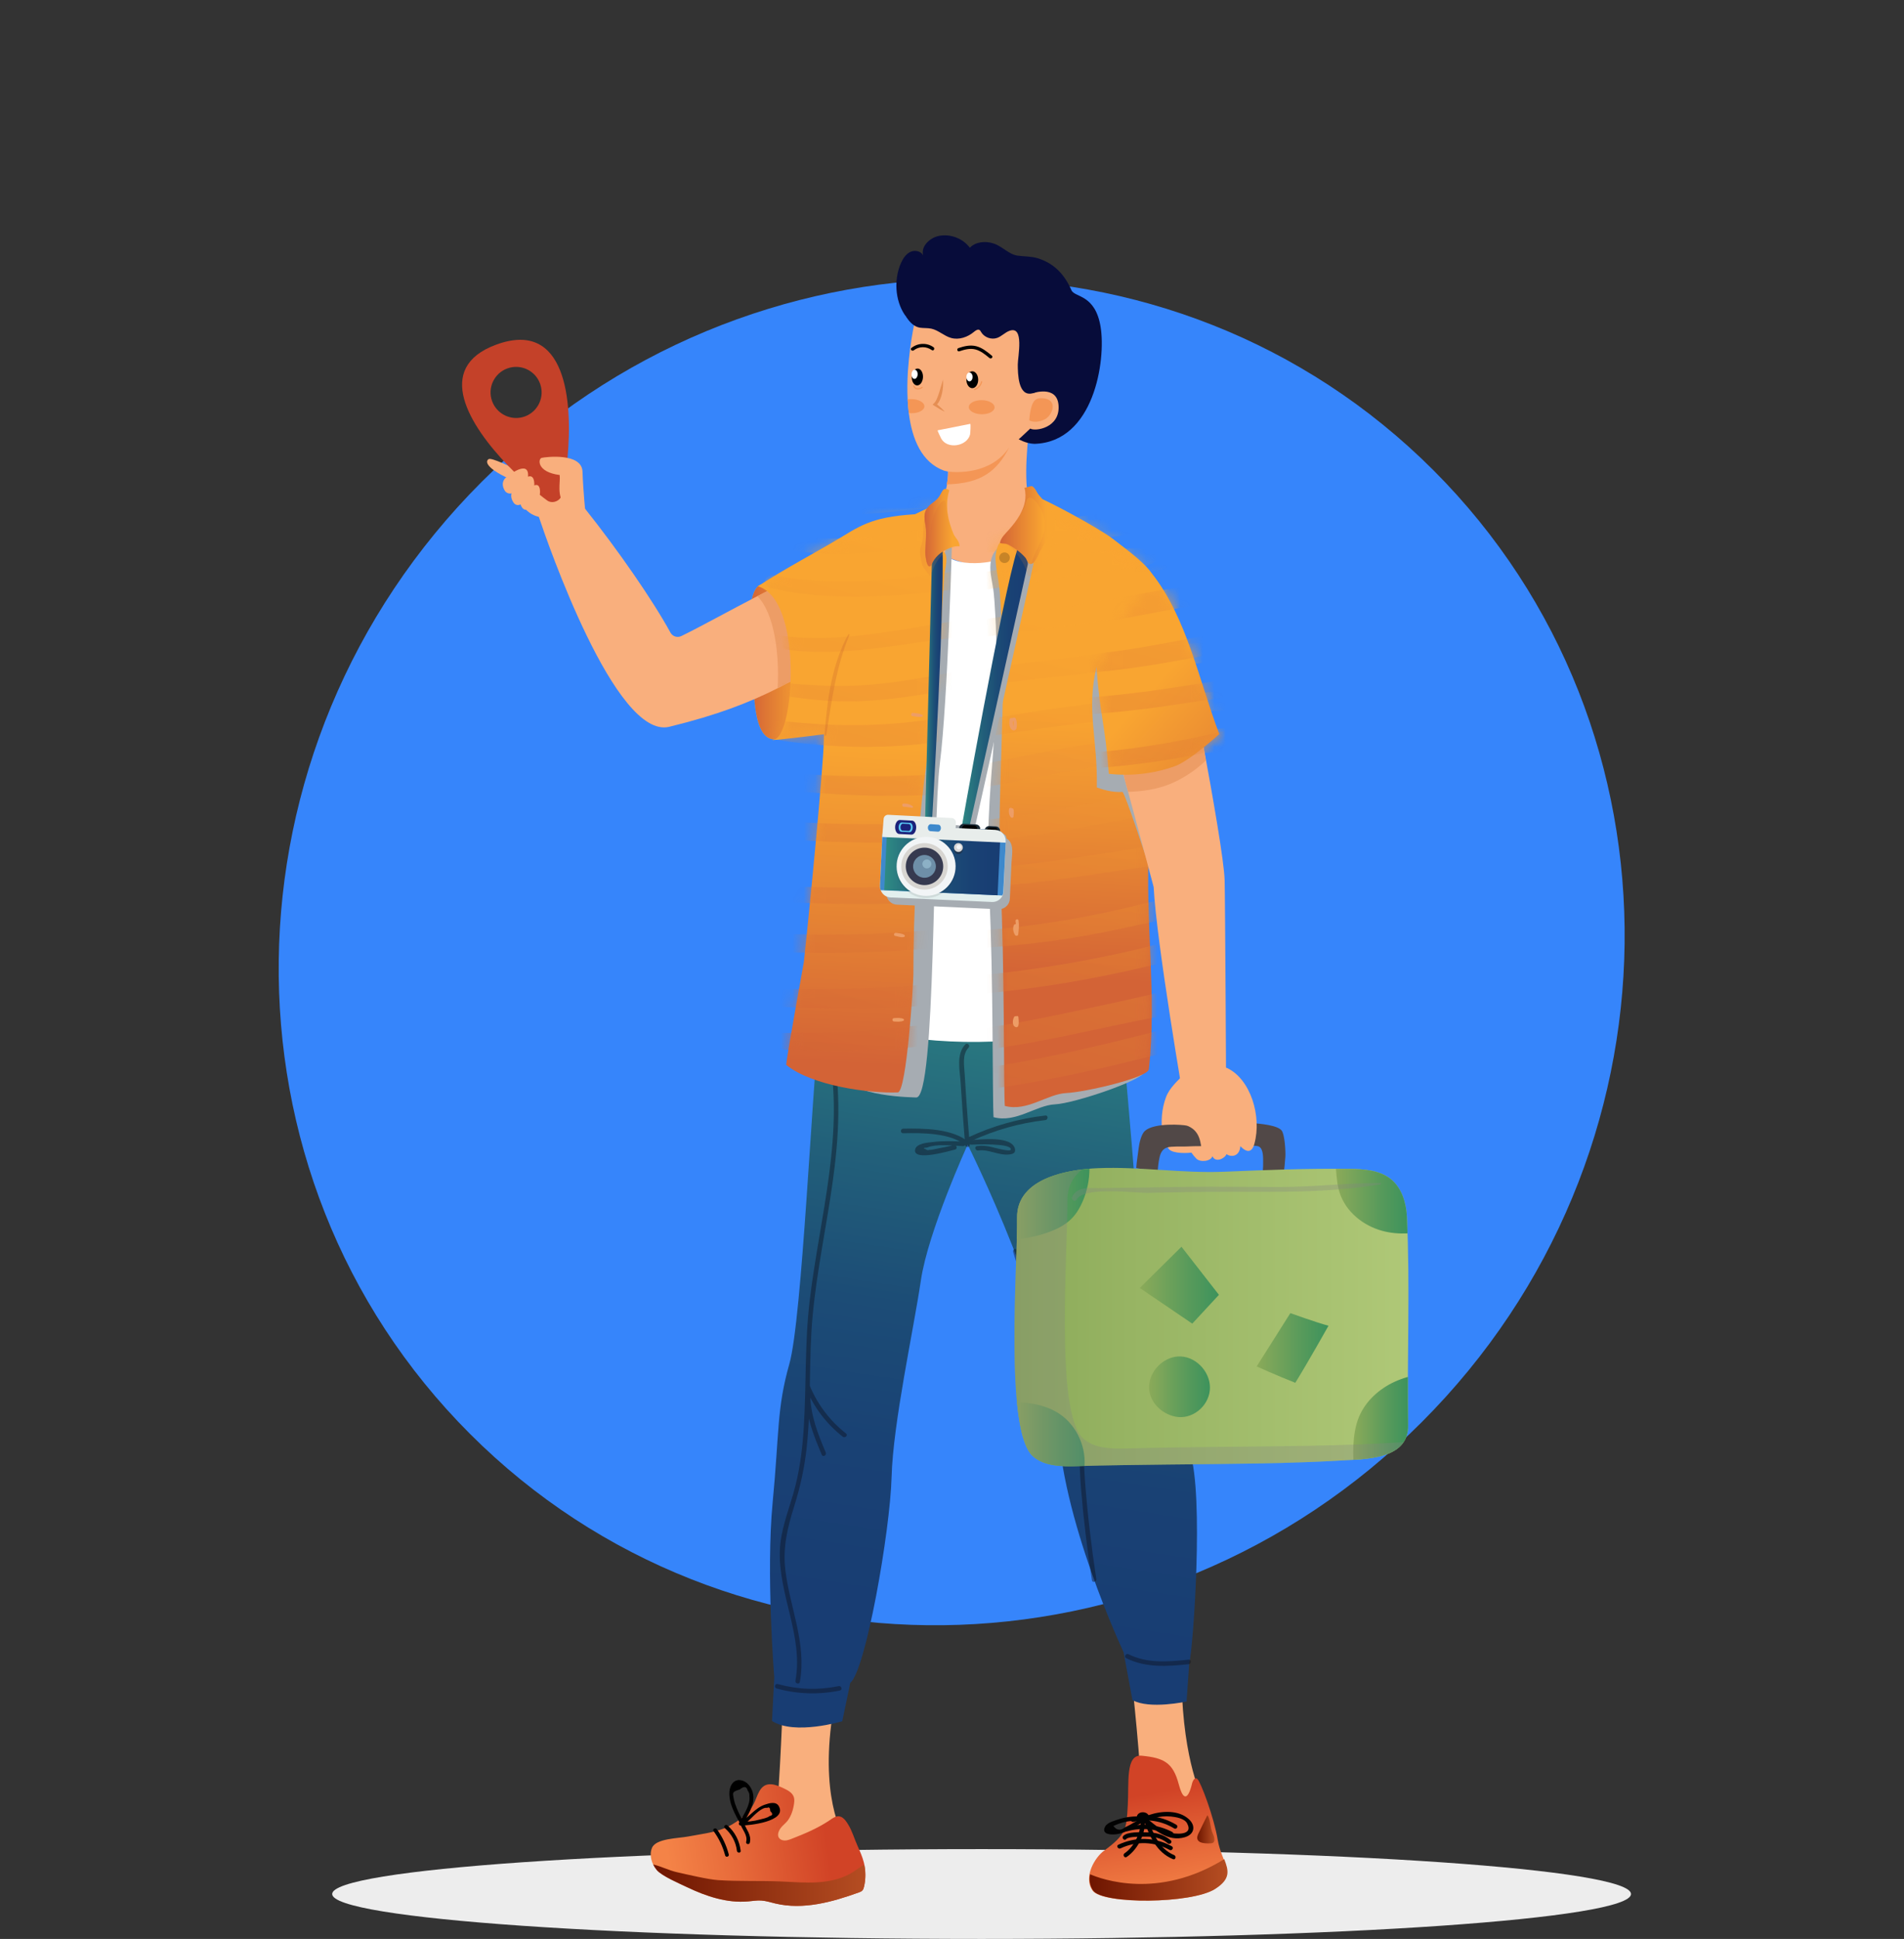<svg width="167" height="170" viewBox="0 0 167 170" fill="none" xmlns="http://www.w3.org/2000/svg">
<rect x="0" y="0" width="167" height="170" fill="#333333" stroke="none"/>
<g style="mix-blend-mode:luminosity">
<path d="M124.695 124.695C148.028 101.362 148.486 63.991 125.719 41.224C102.951 18.456 65.58 18.915 42.248 42.248C18.915 65.58 18.456 102.951 41.224 125.719C63.991 148.486 101.362 148.028 124.695 124.695Z" fill="#3685FB"/>
<path d="M86.096 170C117.554 170 143.056 168.237 143.056 166.062C143.056 163.888 117.554 162.125 86.096 162.125C54.638 162.125 29.136 163.888 29.136 166.062C29.136 168.237 54.638 170 86.096 170Z" fill="#EDEDED"/>
<path d="M80.55 46.344C80.625 46.692 80.798 47.001 80.968 47.304C81.111 47.553 81.255 47.811 81.461 48C81.634 48.164 81.842 48.276 82.049 48.379C82.584 48.644 83.138 48.876 83.7 49.076C83.786 49.104 83.872 49.136 83.962 49.165C84.876 49.465 85.837 49.675 86.801 49.571C87.1 49.538 87.397 49.47 87.681 49.371C87.947 49.278 88.213 49.233 88.481 49.149C89.041 48.972 89.549 48.654 89.993 48.274C90.57 47.78 91.524 46.588 91.524 46.588C91.524 46.588 90.807 45.489 90.535 44.945C90.281 44.435 90.181 43.848 90.114 43.287C89.953 41.946 90.005 40.577 90.105 39.233C90.135 38.836 90.17 38.439 90.214 38.043C90.218 38.002 90.228 37.597 90.268 37.58C90.268 37.58 84.717 39.928 83.152 41.194C83.149 41.4 83.147 41.581 83.138 41.737C83.136 41.811 83.132 41.876 83.124 41.941C83.12 41.986 83.12 42.031 83.112 42.075C83.086 42.368 83.043 42.65 82.962 42.933C82.927 43.063 82.881 43.191 82.831 43.323C82.607 43.89 82.298 44.422 81.922 44.884C81.844 44.981 81.758 45.073 81.653 45.129C81.578 45.165 81.499 45.18 81.416 45.198C81.19 45.239 80.475 45.996 80.55 46.344Z" fill="#F9AF7D"/>
<path d="M90.618 33.466C90.618 33.466 90.246 33.699 89.836 34.648C89.591 32.87 89.229 30.361 89.216 29.516C87.457 29.465 83.796 29.281 83.152 28.702C82.952 28.523 81.423 28.721 81.047 28.64C80.37 28.491 79.742 28.181 79.347 27.591C78.486 26.301 78.405 24.438 79.032 23.047C79.21 22.652 79.466 22.262 79.86 22.081C80.253 21.9 80.806 22.018 80.976 22.417C80.736 21.613 81.549 20.836 82.374 20.679C83.369 20.488 84.457 20.909 85.065 21.72C85.582 21.188 86.436 21.115 87.141 21.346C87.937 21.607 88.484 22.312 89.269 22.417C89.87 22.497 90.433 22.462 91.027 22.646C92.478 23.095 93.384 24.091 93.978 25.45C94.26 26.093 96.073 25.782 96.538 28.685C97.005 31.588 95.964 38.763 90.733 38.916C89.265 38.867 88.186 37.575 88.186 37.575L89.618 36.151L90.618 33.466Z" fill="#070C3A"/>
<path d="M79.957 29.68C79.912 29.97 79.865 30.291 79.82 30.639C79.753 31.153 79.695 31.72 79.651 32.316C79.642 32.43 79.631 32.552 79.624 32.675C79.583 33.43 79.568 34.225 79.608 35.019C79.628 35.417 79.659 35.818 79.71 36.214C79.996 38.494 80.838 40.55 82.805 41.267C86.013 42.189 90.24 37.641 90.365 37.575C90.779 37.852 93.019 37.528 92.843 35.51C92.69 33.731 90.57 34.48 90.57 34.48C90.842 33.484 91.311 30.066 91.311 30.066L86.857 26.378L80.27 28.042C80.27 28.042 80.118 28.68 79.957 29.68Z" fill="#F9AF7D"/>
<path d="M90.29 36.848C90.276 36.824 90.279 36.794 90.281 36.767C90.319 36.373 90.37 35.971 90.492 35.593C90.568 35.357 90.688 35.116 90.906 34.998C91.061 34.915 91.246 34.907 91.422 34.916C91.603 34.927 91.785 34.955 91.948 35.034C92.651 35.378 92.273 36.32 91.783 36.673C91.415 36.939 90.78 37.086 90.347 36.892C90.326 36.882 90.303 36.869 90.29 36.848Z" fill="#F49656"/>
<path d="M79.509 27.806C79.767 28.233 80.188 28.66 80.696 28.733C81.025 28.78 81.365 28.746 81.69 28.817C82.316 28.955 82.805 29.459 83.422 29.631C84.116 29.825 84.878 29.558 85.43 29.094C85.575 28.973 85.778 28.831 85.93 28.943C85.984 28.983 86.015 29.046 86.048 29.104C86.318 29.576 86.944 29.809 87.457 29.628C87.846 29.49 88.14 29.157 88.525 29.01C89.874 28.497 89.266 31.286 89.27 31.96C89.274 32.726 89.285 34.82 90.57 34.481C92.444 33.985 92.615 30.928 92.615 30.928C92.615 30.928 92.35 28.473 92.334 28.21C92.317 27.947 89.752 25.622 89.752 25.622L86.808 24.692L84.413 24.349L79.71 27.549C79.71 27.549 79.467 27.736 79.509 27.806Z" fill="#070C3A"/>
<path d="M84.763 33.294C84.763 33.703 84.995 34.034 85.28 34.034C85.566 34.034 85.797 33.703 85.797 33.294C85.797 32.885 85.566 32.554 85.28 32.554C84.994 32.554 84.763 32.885 84.763 33.294Z" fill="black"/>
<path d="M84.763 33.048C84.763 33.262 84.884 33.436 85.034 33.436C85.183 33.436 85.304 33.263 85.304 33.048C85.304 32.835 85.183 32.661 85.034 32.661C84.884 32.661 84.763 32.835 84.763 33.048Z" fill="white"/>
<path d="M79.972 33.032C79.954 33.441 80.16 33.781 80.431 33.793C80.703 33.805 80.937 33.484 80.955 33.075C80.973 32.667 80.767 32.326 80.496 32.314C80.224 32.302 79.99 32.624 79.972 33.032Z" fill="black"/>
<path d="M79.951 32.807C79.941 33.029 80.053 33.215 80.201 33.221C80.348 33.227 80.476 33.053 80.486 32.831C80.495 32.608 80.383 32.423 80.236 32.417C80.088 32.41 79.96 32.585 79.951 32.807Z" fill="white"/>
<path d="M84.143 30.801C84.594 30.651 85.073 30.516 85.547 30.637C86.021 30.759 86.419 31.088 86.788 31.393C86.933 31.512 87.141 31.306 86.996 31.186C86.585 30.848 86.151 30.488 85.624 30.355C85.097 30.221 84.569 30.351 84.065 30.519C83.887 30.577 83.963 30.86 84.143 30.801Z" fill="black"/>
<path d="M81.879 30.443C81.284 30.023 80.508 30.065 79.939 30.508C79.79 30.623 79.999 30.829 80.146 30.715C80.616 30.349 81.252 30.358 81.731 30.696C81.886 30.805 82.033 30.551 81.879 30.443Z" fill="black"/>
<path d="M82.712 33.288C82.742 33.682 82.712 34.075 82.629 34.462C82.59 34.657 82.527 34.847 82.451 35.036C82.367 35.22 82.268 35.413 82.075 35.557L82.073 35.355C82.354 35.584 82.623 35.83 82.872 36.101C82.539 35.943 82.225 35.759 81.923 35.558L81.797 35.474L81.922 35.357C82.031 35.253 82.121 35.092 82.189 34.923C82.263 34.756 82.319 34.577 82.378 34.397C82.489 34.034 82.594 33.664 82.712 33.288Z" fill="#E58E53"/>
<path d="M85.489 34.195C85.823 34.085 86.067 33.822 86.145 33.478C86.16 33.417 86.066 33.391 86.051 33.452C85.98 33.762 85.766 34.001 85.463 34.101C85.404 34.121 85.429 34.215 85.489 34.195Z" fill="#F49656"/>
<path d="M80.104 33.843C80.207 34.227 80.645 34.205 80.908 34.004C80.957 33.966 80.909 33.882 80.859 33.92C80.651 34.079 80.284 34.138 80.198 33.818C80.182 33.757 80.087 33.783 80.104 33.843Z" fill="#F49656"/>
<path d="M84.974 35.687C84.969 36.028 85.471 36.312 86.096 36.322C86.72 36.331 87.231 36.061 87.235 35.719C87.24 35.377 86.738 35.093 86.114 35.084C85.489 35.075 84.979 35.345 84.974 35.687Z" fill="#F49656"/>
<path d="M79.609 35.018C79.628 35.417 79.659 35.817 79.71 36.214C79.786 36.224 79.863 36.227 79.94 36.229C80.565 36.239 81.076 35.969 81.08 35.629C81.085 35.285 80.583 35.003 79.957 34.993C79.835 34.99 79.72 35 79.609 35.018Z" fill="#F49656"/>
<path d="M82.241 37.73C82.241 37.73 85.09 37.165 85.096 37.164C85.165 37.15 85.1 38.044 85.083 38.105C84.806 39.142 83.079 39.419 82.552 38.45C82.523 38.397 82.202 37.737 82.241 37.73Z" fill="white"/>
<path d="M83.186 41.349C83.184 41.419 83.181 41.48 83.174 41.541C83.17 41.582 83.17 41.625 83.162 41.666C83.139 41.941 83.099 42.204 83.019 42.469C86.067 42.401 87.448 41.315 88.528 39.205C86.906 41.672 83.739 41.416 83.186 41.349Z" fill="#F49656"/>
<path d="M66.476 51.406C66.476 51.406 65.533 52.058 65.879 55.405C66.226 58.752 65.61 64.754 67.919 64.831C70.227 64.908 71.958 60.983 71.958 60.983L72.171 57.906L69.996 51.057C69.996 51.057 66.793 50.942 66.476 51.406Z" fill="#57C6F2"/>
<path d="M66.476 51.406C66.476 51.406 65.533 52.058 65.879 55.405C66.226 58.752 65.61 64.754 67.919 64.831C70.227 64.908 71.958 60.983 71.958 60.983L72.171 57.906L69.996 51.057C69.996 51.057 66.793 50.942 66.476 51.406Z" fill="url(#paint0_linear_850_491)"/>
<path d="M72.604 57.887C71.077 58.781 69.695 59.592 68.206 60.344C65.722 61.596 62.946 62.687 58.702 63.722C53.973 64.88 47.992 47.501 47.26 45.315C47.209 45.17 47.185 45.091 47.185 45.091C47.185 45.091 48.311 44.351 49.311 43.957C49.386 43.926 49.461 43.898 49.536 43.87C50.063 43.689 50.528 43.634 50.725 43.874C50.922 44.115 51.118 44.355 51.315 44.603C54.209 48.229 57.273 52.655 58.804 55.462C58.993 55.804 59.407 55.938 59.757 55.769C61.411 54.966 64.037 53.509 66.431 52.269C68.183 51.363 69.817 50.576 70.856 50.249L72.604 57.887Z" fill="#F9AF7D"/>
<path d="M44.923 40.993C44.923 40.993 43.145 40.119 42.873 40.25C42.601 40.381 42.367 41.028 45.282 42.251C45.678 42.095 44.923 40.993 44.923 40.993Z" fill="#F9AF7D"/>
<path d="M46.071 44.615C46.071 44.615 46.879 45.643 48.328 45.297C49.009 43.821 50.145 43.607 50.145 43.607L47.671 43.154L46.459 43.262L46.071 44.615Z" fill="#F9AF7D"/>
<path d="M43.504 30.224C38.015 32.252 41.177 37.303 44.547 40.815H44.551C44.732 41.004 44.913 41.189 45.095 41.366C45.13 41.406 45.169 41.441 45.205 41.477C45.417 41.685 45.63 41.886 45.839 42.079C45.937 42.174 46.032 42.26 46.13 42.347C46.28 42.481 46.425 42.611 46.567 42.733C46.642 42.8 46.721 42.867 46.792 42.926C46.906 43.024 47.016 43.115 47.122 43.205C47.197 43.264 47.272 43.323 47.343 43.378C47.575 43.567 47.792 43.737 47.989 43.878C48.367 44.158 48.945 44.004 49.182 43.619C49.217 43.567 49.241 43.508 49.256 43.445C49.264 43.434 49.268 43.418 49.272 43.402C49.461 42.599 49.658 41.449 49.776 40.15C50.249 35.145 49.642 27.956 43.504 30.224ZM43.165 35.181C42.736 34.019 43.335 32.736 44.488 32.307C45.65 31.878 46.937 32.468 47.367 33.63C47.796 34.791 47.201 36.083 46.04 36.512C44.886 36.937 43.594 36.342 43.165 35.181Z" fill="#C44129"/>
<path d="M51.369 45.195C51.369 45.195 51.149 43.039 51.092 41.353C51.035 39.666 47.834 40.067 47.511 40.143C47.189 40.219 47.062 41.39 49.088 41.648C49.175 42.294 48.791 43.411 49.57 44.359L51.369 45.195Z" fill="#F9AF7D"/>
<path d="M44.373 41.874C44.373 41.874 43.843 42.255 44.257 42.99C44.491 43.389 44.905 43.246 44.905 43.246C44.905 43.246 46.424 42.769 46.316 41.547C46.21 40.324 44.373 41.874 44.373 41.874Z" fill="#F9AF7D"/>
<path d="M45.039 42.896C45.039 42.896 44.578 43.397 45.05 44.075C45.314 44.441 45.69 44.212 45.69 44.212C45.69 44.212 47.074 43.417 46.84 42.172C46.607 40.927 45.039 42.896 45.039 42.896Z" fill="#F9AF7D"/>
<path d="M45.792 43.499C45.792 43.499 45.396 43.93 45.802 44.515C46.029 44.831 46.354 44.633 46.354 44.633C46.354 44.633 47.547 43.948 47.346 42.875C47.145 41.801 45.792 43.499 45.792 43.499Z" fill="#F9AF7D"/>
<path d="M68.207 60.344C68.373 57.367 67.932 53.796 66.431 52.269C68.184 51.363 69.817 50.576 70.857 50.249L72.605 57.887C71.078 58.781 69.695 59.592 68.207 60.344Z" fill="#ED9D66"/>
<path d="M81.804 45.027C77.091 45.126 75.865 45.829 73.921 47.017C71.76 48.339 68.804 49.862 66.477 51.406C70.459 52.56 69.669 64.464 67.919 64.831C66.484 65.132 75.148 64.023 75.19 63.997C75.233 63.972 75.246 63.926 75.255 63.885C75.796 61.529 76.337 59.173 76.878 56.817" fill="url(#paint1_linear_850_491)"/>
<path d="M99.22 146.833C99.272 147.27 100.152 155.316 100.096 157.803C100.041 160.29 105.487 157.686 105.487 157.686C105.487 157.686 103.788 154.612 103.636 147.454C103.484 140.296 99.22 146.833 99.22 146.833Z" fill="#F9AF7D"/>
<path d="M68.634 149.886C68.622 150.326 68.315 158.413 67.896 160.866C67.478 163.318 74.141 161.287 74.141 161.287C74.141 161.287 72.015 158.25 72.911 151.146C73.808 144.043 68.634 149.886 68.634 149.886Z" fill="#F9AF7D"/>
<path d="M96.824 162.273C98.842 160.811 98.798 160.278 98.916 158.315C99.034 156.351 98.692 153.796 100.131 153.936C102.075 154.124 102.884 154.532 103.387 156.434C104.036 158.889 104.559 156.352 104.559 156.352C104.559 156.352 104.722 155.741 105.015 155.972C105.308 156.202 106.483 159.339 106.812 161.337C107.141 163.336 108.587 164.314 106.53 165.624C104.473 166.935 96.682 166.986 95.826 165.759C94.97 164.533 96.091 162.804 96.824 162.273Z" fill="url(#paint2_linear_850_491)"/>
<path d="M98.283 162.06C99.682 161.403 101.233 161.457 102.587 162.196C102.798 162.311 102.986 161.989 102.775 161.874C101.296 161.067 99.619 161.022 98.095 161.737C97.878 161.839 98.067 162.161 98.283 162.06Z" fill="#020202"/>
<path d="M98.778 161.246C98.991 160.997 100.149 161.042 100.421 161.033C101.161 161.011 101.844 161.125 102.425 161.618C102.606 161.772 102.871 161.51 102.688 161.354C102.077 160.835 101.35 160.653 100.555 160.656C100.077 160.657 98.866 160.571 98.514 160.983C98.359 161.164 98.622 161.429 98.778 161.246Z" fill="#020202"/>
<path d="M98.885 160.556C100.165 160.205 101.453 160.334 102.634 160.944C102.847 161.053 103.036 160.732 102.822 160.622C101.554 159.968 100.163 159.818 98.786 160.197C98.555 160.26 98.653 160.62 98.885 160.556Z" fill="#020202"/>
<path d="M99.413 159.736C100.663 159.448 101.893 159.65 102.989 160.313C103.195 160.437 103.383 160.115 103.177 159.991C101.997 159.277 100.657 159.067 99.314 159.376C99.08 159.43 99.179 159.79 99.413 159.736Z" fill="#020202"/>
<path d="M100.528 159.084C100.19 159.092 99.765 159.404 100.129 159.738C100.496 160.076 100.932 159.585 100.761 159.194C100.573 158.76 99.767 158.797 99.705 159.303C99.654 159.712 100.092 159.805 100.355 159.587C100.489 159.476 100.37 159.277 100.223 159.268C99.516 159.227 98.827 159.283 98.149 159.502C97.793 159.618 97.133 159.785 96.939 160.137C96.529 160.879 97.543 160.893 98.04 160.805C98.723 160.686 99.294 160.296 99.886 159.96C100.749 159.472 101.697 159.168 102.697 159.267C103.133 159.31 103.885 159.431 104.117 159.86C104.737 161.008 102.971 160.776 102.624 160.695C101.716 160.483 101.109 159.813 100.386 159.28C100.193 159.137 100.007 159.461 100.198 159.602C101.283 160.403 102.427 161.528 103.927 161.082C104.764 160.833 104.906 160.081 104.275 159.503C103.365 158.669 101.884 158.768 100.795 159.129C100.033 159.381 99.412 159.883 98.686 160.207C98.294 160.529 97.951 160.492 97.658 160.098C97.954 159.957 98.26 159.846 98.576 159.767C99.121 159.63 99.666 159.608 100.223 159.641C100.179 159.535 100.135 159.429 100.091 159.322C100.236 159.367 100.381 159.412 100.527 159.457C100.767 159.452 100.768 159.079 100.528 159.084Z" fill="#020202"/>
<path d="M100.028 159.43C100.166 160.51 99.527 161.889 98.634 162.491C98.436 162.624 98.622 162.947 98.822 162.813C99.828 162.135 100.557 160.649 100.4 159.43C100.371 159.195 99.997 159.192 100.028 159.43Z" fill="#020202"/>
<path d="M100.31 159.544C100.814 160.952 101.412 162.4 102.884 163.008C103.106 163.1 103.203 162.739 102.984 162.649C101.651 162.098 101.121 160.706 100.67 159.445C100.589 159.221 100.229 159.318 100.31 159.544Z" fill="#020202"/>
<path d="M105.131 160.721C105.041 160.906 104.961 161.125 105.051 161.309C105.141 161.493 105.363 161.565 105.565 161.595C105.787 161.628 106.012 161.633 106.235 161.611C106.296 161.604 106.359 161.595 106.409 161.561C106.49 161.505 106.518 161.397 106.519 161.298C106.521 161.062 106.411 160.842 106.319 160.624C106.161 160.25 106.148 159.417 105.898 159.16C105.639 159.669 105.382 160.202 105.131 160.721Z" fill="url(#paint3_linear_850_491)"/>
<path d="M84.875 100.359C84.875 100.359 81.402 107.957 80.769 112.268C80.136 116.578 78.328 124.761 78.201 129.509C78.073 134.256 75.922 146.501 74.577 147.547L73.875 150.915C73.875 150.915 69.702 152.167 67.713 150.89L67.91 147.085C67.91 147.085 67.176 137.889 67.767 131.755C68.361 125.583 68.118 123.529 69.235 119.582C70.353 115.634 71.231 95.194 71.829 90.412C72.428 85.63 98.258 88.958 98.258 88.958C98.258 88.958 100.312 110.605 100.15 114.881C99.988 119.158 103.16 123.665 104.378 127.367C105.596 131.068 104.673 144.403 104.305 145.851L104.074 149.185C104.074 149.185 100.809 149.897 99.326 149.058L98.546 144.85C98.546 144.85 92.938 132.939 92.791 124.421C92.643 115.903 84.875 100.359 84.875 100.359Z" fill="url(#paint4_linear_850_491)"/>
<g opacity="0.45">
<path d="M85.054 100.378C84.937 98.955 84.829 97.531 84.734 96.106C84.691 95.458 84.65 94.811 84.612 94.162C84.569 93.416 84.375 92.455 84.951 91.856C85.129 91.671 84.846 91.387 84.667 91.573C83.842 92.432 84.192 93.874 84.258 94.94C84.371 96.754 84.504 98.566 84.653 100.377C84.675 100.633 85.076 100.635 85.054 100.378Z" fill="#0D121E"/>
<path d="M85.01 100.173C83.587 98.931 80.994 98.923 79.213 98.96C78.955 98.965 78.954 99.366 79.213 99.361C80.849 99.326 83.411 99.308 84.726 100.456C84.92 100.625 85.204 100.342 85.01 100.173Z" fill="#0D121E"/>
<path d="M84.469 100.092C83.574 100.056 82.672 100.019 81.78 100.135C81.384 100.187 80.347 100.239 80.26 100.815C80.103 101.856 83.34 100.891 83.768 100.792C84.019 100.734 83.913 100.348 83.662 100.406C83.188 100.515 82.712 100.617 82.234 100.703C82.004 100.745 81.745 100.831 81.514 100.822C81.399 100.867 81.294 100.848 81.198 100.763C80.934 100.681 80.972 100.632 81.311 100.616C82.197 100.259 83.534 100.455 84.469 100.493C84.727 100.503 84.727 100.102 84.469 100.092Z" fill="#0D121E"/>
<path d="M85.177 100.046C87.246 99.083 89.425 98.467 91.691 98.207C91.944 98.177 91.947 97.776 91.691 97.806C89.352 98.075 87.109 98.706 84.975 99.7C84.741 99.809 84.945 100.154 85.177 100.046Z" fill="#0D121E"/>
<path d="M85.198 100.36C85.51 100.342 88.778 100.208 88.656 100.796C88.608 101.029 87.102 100.596 86.936 100.559C86.509 100.463 86.124 100.426 85.688 100.487C85.434 100.523 85.542 100.909 85.795 100.873C86.72 100.743 87.563 101.31 88.483 101.224C88.815 101.193 89.105 101.105 89.024 100.734C88.765 99.554 85.934 99.915 85.198 99.959C84.942 99.975 84.94 100.376 85.198 100.36Z" fill="#0D121E"/>
<path d="M68.116 148.04C69.947 148.544 71.806 148.602 73.666 148.22C73.918 148.168 73.812 147.782 73.559 147.834C71.764 148.203 69.988 148.14 68.222 147.654C67.974 147.585 67.867 147.972 68.116 148.04Z" fill="#0D121E"/>
<path d="M98.78 145.385C100.509 146.244 102.39 146.111 104.257 145.914C104.511 145.887 104.514 145.486 104.257 145.513C102.474 145.702 100.641 145.864 98.983 145.039C98.752 144.924 98.549 145.27 98.78 145.385Z" fill="#0D121E"/>
<path d="M72.592 91.798C74.176 99.245 71.885 106.685 71.014 114.066C70.578 117.759 70.728 121.467 70.499 125.171C70.379 127.116 70.128 129.055 69.589 130.932C69.114 132.583 68.466 134.193 68.402 135.931C68.257 139.815 70.479 143.453 69.769 147.357C69.723 147.609 70.109 147.718 70.156 147.464C70.773 144.066 69.252 140.905 68.875 137.58C68.655 135.645 69.083 133.89 69.662 132.059C70.203 130.346 70.575 128.616 70.764 126.829C71.168 123.013 70.92 119.164 71.278 115.345C71.644 111.439 72.474 107.597 73.022 103.716C73.588 99.717 73.825 95.669 72.978 91.692C72.925 91.439 72.538 91.546 72.592 91.798Z" fill="#0D121E"/>
<path d="M70.704 121.757C71.409 123.423 72.497 124.848 73.919 125.966C74.119 126.124 74.405 125.842 74.202 125.683C72.805 124.584 71.742 123.191 71.05 121.555C70.95 121.318 70.605 121.522 70.704 121.757Z" fill="#0D121E"/>
<path d="M70.668 122.441C70.725 124.251 71.383 125.905 72.079 127.553C72.179 127.789 72.525 127.585 72.425 127.35C71.756 125.766 71.124 124.182 71.069 122.441C71.061 122.183 70.661 122.182 70.668 122.441Z" fill="#0D121E"/>
<path d="M88.864 109.76C90.097 114.187 93.244 117.852 94.182 122.374C94.734 125.032 94.596 127.862 94.82 130.563C95.042 133.236 95.364 135.9 95.772 138.552C95.811 138.806 96.197 138.698 96.158 138.445C95.727 135.641 95.395 132.823 95.175 129.994C94.977 127.437 95.086 124.787 94.569 122.268C93.641 117.742 90.483 114.079 89.251 109.654C89.181 109.406 88.795 109.511 88.864 109.76Z" fill="#0D121E"/>
<path d="M94.377 123.152C94.584 124.474 96.254 125.177 97.417 125.362C97.669 125.402 97.778 125.016 97.524 124.975C96.495 124.811 94.948 124.225 94.764 123.045C94.724 122.792 94.338 122.9 94.377 123.152Z" fill="#0D121E"/>
<path d="M94.323 123.281C95.097 125.415 96.086 127.738 98.491 128.366C98.74 128.432 98.847 128.045 98.597 127.98C96.342 127.391 95.432 125.165 94.71 123.174C94.622 122.934 94.235 123.038 94.323 123.281Z" fill="#0D121E"/>
</g>
<path d="M63.502 160.309C62.503 160.701 61.421 160.817 60.366 161.018C59.48 161.186 57.529 161.182 57.186 162.016C56.921 162.661 57.156 163.427 57.605 163.959C58.055 164.491 59.642 165.166 60.271 165.467C61.94 166.264 63.767 166.872 65.609 166.711C65.997 166.677 66.385 166.609 66.774 166.634C67.193 166.661 67.596 166.794 68.004 166.892C70.437 167.473 72.982 166.769 75.335 165.92C75.444 165.881 75.557 165.839 75.636 165.754C75.719 165.667 75.754 165.547 75.781 165.43C75.948 164.732 75.944 163.994 75.769 163.298C75.641 162.792 75.426 162.313 75.212 161.836C74.931 161.211 74.743 160.523 74.38 159.945C74.249 159.737 74.115 159.525 73.916 159.382C73.441 159.039 73.029 159.43 72.628 159.689C71.637 160.33 70.543 160.791 69.443 161.218C69.239 161.297 69.029 161.376 68.811 161.371C68.592 161.366 68.362 161.258 68.277 161.056C68.209 160.893 68.248 160.705 68.319 160.543C68.503 160.123 68.822 159.965 69.081 159.632C69.405 159.215 69.582 158.633 69.649 158.117C69.674 157.926 69.683 157.727 69.62 157.545C69.488 157.167 69.092 156.962 68.729 156.792C68.383 156.631 68.027 156.466 67.645 156.441C66.603 156.372 66.472 157.485 66.082 158.213C65.61 159.094 64.43 159.945 63.502 160.309Z" fill="url(#paint5_linear_850_491)"/>
<path d="M75.636 165.754C75.718 165.667 75.753 165.547 75.781 165.43C75.932 164.801 75.935 164.14 75.807 163.505C75.494 163.651 75.196 163.883 74.907 164.078C73.987 164.696 72.868 164.957 71.761 165.031C70.656 165.105 69.546 165.004 68.439 164.959C66.626 164.886 64.809 164.964 62.999 164.845C62.101 164.787 60.248 164.344 59.369 164.148C58.668 163.991 57.984 163.63 57.29 163.472C57.376 163.647 57.481 163.813 57.605 163.959C58.055 164.492 59.642 165.167 60.271 165.467C61.939 166.264 63.766 166.872 65.608 166.711C65.996 166.677 66.385 166.609 66.774 166.634C67.192 166.661 67.596 166.795 68.004 166.892C70.437 167.473 72.982 166.77 75.335 165.921C75.444 165.881 75.557 165.839 75.636 165.754Z" fill="url(#paint6_linear_850_491)"/>
<path d="M65.221 159.756C65.004 159.359 64.789 158.962 64.62 158.542C64.52 158.296 64.429 158.047 64.375 157.786C64.246 157.157 64.196 157.107 64.875 156.902C65.252 156.586 65.486 156.615 65.575 156.986C65.692 157.129 65.744 157.29 65.729 157.472C65.785 157.863 65.659 158.249 65.499 158.602C65.31 159.021 65.056 159.414 64.827 159.811C64.764 159.92 64.844 160.059 64.969 160.06C65.626 160.067 69.074 159.723 68.31 158.361C68.06 157.915 67.465 158.094 67.08 158.228C66.178 158.542 65.719 159.349 64.897 159.752C64.706 159.845 64.874 160.13 65.064 160.037C65.367 159.888 65.591 159.699 65.832 159.467C66.12 159.191 66.834 158.414 67.287 158.509C67.462 158.412 67.554 158.507 67.561 158.794C67.805 159.027 67.783 159.172 67.496 159.228C67.318 159.391 66.882 159.468 66.652 159.531C66.099 159.683 65.541 159.736 64.969 159.73C65.017 159.813 65.064 159.896 65.112 159.978C65.554 159.213 66.168 158.361 66.073 157.426C66.012 156.837 65.608 156.198 64.983 156.086C64.36 155.973 64.023 156.527 63.979 157.073C63.898 158.077 64.474 159.079 64.936 159.923C65.038 160.109 65.323 159.943 65.221 159.756Z" fill="black"/>
<path d="M64.91 159.878C65.085 160.398 65.6 160.903 65.446 161.481C65.391 161.687 65.709 161.775 65.764 161.569C65.948 160.883 65.433 160.398 65.229 159.791C65.161 159.59 64.842 159.676 64.91 159.878Z" fill="black"/>
<path d="M63.569 160.278C64.163 160.799 64.541 161.489 64.636 162.275C64.661 162.484 64.992 162.487 64.966 162.275C64.861 161.403 64.466 160.627 63.803 160.045C63.644 159.905 63.409 160.138 63.569 160.278Z" fill="black"/>
<path d="M62.585 160.544C63.06 161.192 63.398 161.898 63.602 162.675C63.656 162.881 63.974 162.793 63.92 162.587C63.71 161.786 63.36 161.046 62.87 160.377C62.746 160.208 62.46 160.372 62.585 160.544Z" fill="black"/>
<path d="M106.581 165.62C107.969 164.736 107.761 164.002 107.378 163.005C101.579 166.596 96.598 164.758 95.611 164.329C95.52 164.817 95.571 165.318 95.876 165.756C96.733 166.982 104.523 166.931 106.581 165.62Z" fill="url(#paint7_linear_850_491)"/>
<path d="M99.477 76.975L100.131 88.991L95.679 90.094C89.205 91.697 82.447 91.773 75.938 90.316L74.401 89.972L74.243 89.98L73.893 89.991C74.944 85.168 76.48 78.081 76.48 78.081C76.48 78.081 79.228 58.04 81.248 51.307C81.744 49.669 82.193 48.819 82.547 49.228C84.37 51.323 88.059 49.886 88.059 49.886C88.264 50.063 88.484 50.729 88.697 51.736C89.894 57.434 99.477 76.975 99.477 76.975Z" fill="white"/>
<path d="M100.179 88.991C100.162 88.995 100.15 88.999 100.134 89.003L100.13 88.991H100.179Z" fill="#3E89CC"/>
<path d="M89.563 73.715C89.563 73.715 85.331 74.808 81.683 73.812C78.036 72.816 80.917 79.348 80.917 79.348C80.917 79.348 87.08 79.92 90.053 78.783C90.353 76.401 89.563 73.715 89.563 73.715Z" fill="#72C1C1"/>
<g opacity="0.1">
<path d="M87.406 47.496C87.409 47.504 87.401 47.513 87.372 47.523C87.372 47.523 87.372 47.523 87.373 47.522C87.378 47.518 87.39 47.509 87.406 47.496Z" fill="black"/>
</g>
<g opacity="0.1">
<path d="M87.41 47.492C87.408 47.494 87.406 47.495 87.404 47.497C87.403 47.494 87.402 47.492 87.4 47.49C87.403 47.49 87.406 47.491 87.41 47.492Z" fill="black"/>
</g>
<g opacity="0.1">
<path d="M87.401 47.488C87.3 47.465 87.378 47.469 87.401 47.488V47.488Z" fill="black"/>
</g>
<path d="M82.542 48.404C84.366 50.193 88.047 48.965 88.047 48.965C88.252 49.115 88.463 49.685 88.676 50.547C88.359 50.724 87.952 50.916 87.466 51.073C86.248 51.469 84.537 51.647 82.516 50.815C82.105 50.648 81.681 50.436 81.247 50.178C81.739 48.782 82.186 48.055 82.542 48.404Z" fill="white"/>
<path d="M83.507 47.224C83.507 47.224 83.13 61.455 82.44 66.89C81.749 72.325 82.126 96.467 80.341 96.224C80.152 96.199 74.772 96.226 73.417 94.101C72.818 86.59 83.465 49.413 83.102 46.552C82.736 46.176 82.539 46.192 82.539 46.192L83.507 47.224Z" fill="#A6ACB2"/>
<path d="M86.934 50.574C86.98 50.861 87.037 51.146 87.083 51.428C87.225 52.29 87.246 53.185 87.306 54.061C87.449 56.121 87.341 58.988 87.329 61.055C87.304 65.246 86.72 69.125 86.686 73.316C86.672 75.042 86.684 76.77 86.772 78.493C87.132 85.47 87.039 96.495 87.144 97.951C89.112 98.483 90.859 96.903 92.541 96.825C94.223 96.746 100.3 94.695 100.382 93.961C101.108 87.529 99.417 81.513 99.806 75.043C100.067 70.69 99.803 66.314 99.715 61.97C99.675 60.036 99.635 58.101 99.596 56.166C99.585 55.658 99.795 54.105 99.544 53.665C99.544 53.665 99.514 53.596 99.459 53.478C99.192 52.91 98.358 51.196 97.603 50.382C96.448 49.135 95.046 48.282 93.675 47.411C92.975 46.966 92.276 46.517 91.615 45.998C91.213 45.684 90.411 44.621 89.936 44.554C89.885 45.5 89.497 45.943 89.306 46.359C89.048 46.923 88.799 46.64 88.403 47.118C88.035 47.563 87.55 47.909 87.227 48.391C86.793 49.036 86.819 49.839 86.934 50.574Z" fill="#A6ACB2"/>
<path d="M68.959 93.369C71.235 95.214 76.278 95.878 78.747 95.779C79.521 95.748 80.113 86.243 80.113 85.454C80.11 80.146 80.441 72.607 81.216 67.317C81.658 64.296 82.154 61.338 82.356 58.292C82.471 56.566 82.551 54.839 82.65 53.112C82.701 52.227 82.756 51.343 82.823 50.46C82.864 49.93 83.288 48.675 82.708 48.314C82.079 47.921 81.663 44.411 81.663 44.411C78.352 45.945 74.766 48.03 72.826 50.692C71.703 56.284 72.393 59.418 72.253 65.063C72.198 67.256 71.13 78.617 70.505 84.353C70.494 84.457 69.013 92.527 68.959 93.369Z" fill="url(#paint8_linear_850_491)"/>
<path d="M87.427 50.08C87.473 50.367 87.53 50.652 87.576 50.933C87.718 51.796 87.739 52.691 87.8 53.566C87.943 55.627 87.983 57.695 87.971 59.761C87.946 63.952 87.707 68.137 87.673 72.328C87.659 74.053 87.671 75.782 87.759 77.505C88.118 84.481 88.026 95.506 88.131 96.963C90.099 97.494 91.846 95.915 93.528 95.836C95.21 95.757 100.683 94.482 100.766 93.749C101.492 87.317 100.404 80.525 100.793 74.054C101.054 69.701 100.79 65.326 100.701 60.981C100.675 59.698 100.649 58.415 100.623 57.132C100.601 56.094 100.751 55.057 100.677 54.02C100.588 52.777 101.371 51.499 101.053 50.305C100.391 49.363 99.317 48.56 97.655 47.279C96.309 46.241 91.397 43.632 90.923 43.566C90.378 43.49 90.07 44.625 89.88 45.041C89.562 45.736 89.261 46.506 88.652 46.907C87.628 47.581 87.627 47.513 87.412 48.226C87.248 48.767 87.341 49.529 87.427 50.08Z" fill="url(#paint9_linear_850_491)"/>
<g opacity="0.2">
<path d="M88.402 54.943C88.402 55.199 88.609 55.407 88.865 55.407C89.122 55.407 89.329 55.199 89.329 54.943C89.329 54.686 89.121 54.479 88.865 54.479C88.609 54.479 88.402 54.687 88.402 54.943Z" fill="black"/>
</g>
<mask id="mask0_850_491" style="mask-type:luminance" maskUnits="userSpaceOnUse" x="87" y="43" width="20" height="55">
<path d="M106.846 64.457C105.061 59.767 104.017 54.3 100.954 50.403C100.291 49.461 99.217 48.658 97.556 47.377C96.21 46.339 91.298 43.73 90.824 43.663C90.279 43.587 89.971 44.723 89.781 45.139C89.463 45.834 89.162 46.604 88.553 47.005C87.529 47.679 87.528 47.611 87.312 48.324C87.149 48.865 87.242 49.627 87.328 50.177C87.373 50.464 87.43 50.75 87.477 51.031C87.619 51.893 87.64 52.788 87.701 53.664C87.844 55.724 87.884 57.793 87.871 59.859C87.847 64.05 87.607 68.234 87.574 72.425C87.56 74.151 87.572 75.879 87.66 77.602C88.019 84.579 87.927 95.604 88.032 97.06C89.999 97.592 91.747 96.013 93.429 95.934C95.111 95.855 100.584 94.58 100.666 93.847C101.392 87.415 100.305 80.622 100.693 74.152C100.819 72.052 100.822 69.946 100.782 67.842C101.516 67.718 102.242 67.531 102.947 67.278C104.28 66.802 106.846 64.457 106.846 64.457Z" fill="white"/>
</mask>
<g mask="url(#mask0_850_491)">
<path opacity="0.51" d="M70.722 50.151C70.185 50.532 69.18 50.043 69.642 49.563C71.011 48.142 73.821 48.139 75.952 47.87C78.849 47.504 81.744 47.121 84.633 46.721C87.531 46.321 90.432 45.933 93.323 45.508C94.873 45.281 96.415 45.016 97.969 44.805C99.248 44.632 100.356 44.435 101.574 44.796C102.112 44.955 102.11 45.524 101.766 45.794C100.208 47.015 96.847 47.084 94.72 47.386C92.116 47.755 89.506 48.119 86.883 48.406C84.182 48.702 81.475 48.975 78.76 49.187C77.508 49.285 76.255 49.385 75 49.463C73.649 49.546 71.784 49.399 70.722 50.151ZM71.301 51.948C75.732 53.227 81.365 52.424 85.906 51.776C88.401 51.42 90.869 50.964 93.355 50.574C94.691 50.364 96.032 50.17 97.38 50.006C98.6 49.858 99.887 49.87 100.984 49.43C101.712 49.138 101.456 48.374 100.748 48.214C98.766 47.767 95.869 48.507 93.885 48.83C91.405 49.234 88.945 49.707 86.473 50.138C83.933 50.58 81.387 51.007 78.788 51.201C76.31 51.386 73.896 51.211 71.424 51.226C70.814 51.23 70.81 51.806 71.301 51.948ZM71.047 55.634C76.834 56.957 82.832 56.299 88.7 55.541C91.922 55.125 95.14 54.674 98.338 54.163C99.988 53.9 101.632 53.616 103.273 53.326C104.801 53.056 106.34 52.857 107.659 52.196C108.371 51.839 108.028 51.134 107.227 51.082C105.642 50.98 104.135 51.361 102.608 51.64C101.175 51.902 99.739 52.154 98.3 52.401C95.323 52.911 92.341 53.405 89.346 53.854C83.482 54.732 77.338 55.655 71.441 54.54C70.475 54.357 70.108 55.419 71.047 55.634ZM68.426 59.871C73.783 62.38 80.791 60.759 86.598 60.041C90.404 59.57 94.22 59.142 98.042 58.753C101.695 58.381 105.551 58.293 109.124 57.621C110.213 57.417 109.901 56.265 108.848 56.244C105.385 56.175 101.755 56.764 98.327 57.138C94.942 57.508 91.566 57.915 88.201 58.372C82.168 59.192 74.897 61.145 69.012 59.116C68.325 58.879 67.785 59.571 68.426 59.871ZM68.027 64.266C71.299 64.971 74.677 65.604 78.128 65.563C81.818 65.52 85.454 64.731 89.054 64.198C92.782 63.645 96.535 63.175 100.305 62.815C102.136 62.64 103.97 62.489 105.808 62.362C107.557 62.242 109.614 62.343 111.263 61.874C112.076 61.643 112.18 60.743 111.244 60.574C109.618 60.281 107.742 60.568 106.089 60.689C104.353 60.817 102.62 60.966 100.891 61.136C97.338 61.486 93.794 61.913 90.284 62.454C86.655 63.013 83.036 63.864 79.341 64.132C75.611 64.403 71.963 63.929 68.297 63.513C67.631 63.438 67.362 64.123 68.027 64.266ZM64.266 67.347C71.559 69.444 79.746 70.27 87.453 68.826C91.34 68.098 95.17 67.291 99.119 66.756C101.21 66.473 103.313 66.244 105.425 66.066C107.403 65.899 109.629 65.95 111.486 65.37C112.354 65.099 112.454 64.2 111.465 63.985C109.626 63.586 107.579 63.849 105.699 64.006C103.747 64.168 101.801 64.375 99.863 64.617C95.971 65.103 92.153 65.794 88.349 66.571C84.518 67.354 80.788 67.738 76.817 67.625C72.697 67.508 68.654 66.859 64.574 66.494C63.802 66.425 63.544 67.139 64.266 67.347ZM61.592 71.984C70.567 73.265 79.732 74.513 88.91 73.447C93.209 72.947 97.392 72.049 101.623 71.31C103.788 70.933 105.974 70.581 108.181 70.375C110.37 70.171 112.693 70.319 114.835 69.93C115.883 69.74 115.622 68.781 114.814 68.545C112.95 68.002 110.687 68.186 108.73 68.346C106.671 68.515 104.627 68.792 102.608 69.136C98.374 69.857 94.22 70.824 89.958 71.456C80.661 72.835 71.234 71.857 61.996 70.861C61.007 70.755 60.579 71.84 61.592 71.984ZM58.441 76.043C62.539 76.862 66.881 77.22 71.103 77.555C75.373 77.894 79.673 78.038 83.973 77.887C88.1 77.742 92.167 77.257 96.207 76.62C100.326 75.971 104.696 75.571 108.677 74.567C109.188 74.438 109.294 73.782 108.664 73.719C104.814 73.336 100.836 74.197 97.073 74.788C92.827 75.454 88.6 76.061 84.261 76.245C80.075 76.422 75.88 76.293 71.707 76.075C67.337 75.846 62.954 75.314 58.569 75.279C57.961 75.274 57.871 75.93 58.441 76.043ZM57.011 81.722C65.796 82.83 74.755 83.61 83.703 83.244C88.047 83.066 92.378 82.605 96.591 81.78C98.737 81.36 100.852 80.858 102.998 80.436C105.211 80.001 107.494 79.779 109.672 79.254C110.293 79.104 110.352 78.383 109.657 78.279C105.638 77.674 101.247 79.074 97.428 79.91C93.03 80.873 88.555 81.476 83.983 81.722C75.014 82.203 66.061 81.48 57.145 80.928C56.53 80.89 56.401 81.645 57.011 81.722ZM57.943 85.777C65.555 87.545 74.058 87.879 82.002 87.434C85.953 87.212 89.903 86.786 93.77 86.129C95.75 85.793 97.714 85.399 99.654 84.951C101.492 84.526 103.666 84.09 105.223 83.228C105.77 82.926 105.66 82.119 104.818 82.183C103.039 82.318 101.296 82.872 99.596 83.27C97.75 83.702 95.882 84.084 93.999 84.414C90.042 85.107 86.028 85.592 81.977 85.836C73.947 86.319 66.177 85.749 58.26 84.896C57.478 84.812 57.172 85.598 57.943 85.777ZM61.623 91.454C69.579 92.277 77.896 92.996 85.919 92.089C90.048 91.623 94.063 90.697 98.071 89.847C102.351 88.94 106.868 88.235 110.989 86.982C112.408 86.551 111.841 85.13 110.335 85.325C106.153 85.865 102.032 86.988 97.959 87.866C94.043 88.71 90.137 89.597 86.129 90.171C82.147 90.741 78.137 90.781 74.101 90.784C69.996 90.787 65.874 90.721 61.781 90.516C61.057 90.48 60.895 91.379 61.623 91.454ZM63.044 95.707C67.435 95.835 71.833 96.148 76.225 96.201C80.375 96.25 84.473 95.87 88.534 95.232C92.586 94.595 96.55 93.707 100.472 92.726C102.437 92.234 104.391 91.72 106.343 91.201C108.257 90.692 110.362 90.281 111.989 89.353C112.66 88.97 112.493 88.099 111.51 88.118C109.537 88.154 107.714 88.757 105.88 89.247C103.929 89.768 101.976 90.285 100.013 90.78C96.191 91.745 92.322 92.632 88.388 93.31C84.396 93.998 80.296 94.468 76.201 94.582C71.814 94.704 67.422 94.594 63.029 94.725C62.16 94.751 62.186 95.682 63.044 95.707Z" fill="url(#paint10_linear_850_491)"/>
</g>
<g opacity="0.2">
<path d="M87.642 48.9C87.642 49.156 87.85 49.364 88.106 49.364C88.362 49.364 88.57 49.156 88.57 48.9C88.57 48.644 88.362 48.436 88.106 48.436C87.85 48.436 87.642 48.644 87.642 48.9Z" fill="black"/>
</g>
<mask id="mask1_850_491" style="mask-type:luminance" maskUnits="userSpaceOnUse" x="66" y="44" width="17" height="52">
<path d="M82.611 48.412C82.162 48.132 81.823 46.274 81.665 45.226L81.707 45.126C81.687 45.126 81.669 45.127 81.65 45.127C81.596 44.758 81.566 44.508 81.566 44.508C81.101 44.724 80.632 44.951 80.162 45.187C76.693 45.4 75.535 46.07 73.824 47.116C71.662 48.437 68.707 49.961 66.379 51.504C70.361 52.658 69.571 64.563 67.822 64.929C66.953 65.112 69.786 64.777 72.166 64.479C72.163 64.704 72.161 64.927 72.155 65.16C72.1 67.353 71.033 78.714 70.407 84.451C70.396 84.555 68.915 92.624 68.861 93.466C71.137 95.311 76.18 95.975 78.65 95.877C79.423 95.846 80.016 86.341 80.015 85.552C80.012 80.244 80.343 72.705 81.118 67.415C81.56 64.394 82.056 61.436 82.258 58.39C82.373 56.664 82.453 54.937 82.552 53.21C82.603 52.325 82.658 51.441 82.725 50.558C82.766 50.029 83.19 48.773 82.611 48.412Z" fill="white"/>
</mask>
<g mask="url(#mask1_850_491)">
<path opacity="0.51" d="M67.31 46.084C66.772 46.465 65.768 45.977 66.23 45.497C67.598 44.075 70.409 44.072 72.539 43.803C75.436 43.437 78.331 43.054 81.221 42.655C84.118 42.254 87.019 41.866 89.911 41.442C91.461 41.214 93.003 40.949 94.557 40.738C95.836 40.565 96.944 40.369 98.162 40.729C98.7 40.888 98.697 41.458 98.353 41.727C96.796 42.948 93.435 43.018 91.308 43.319C88.704 43.688 86.094 44.052 83.471 44.339C80.769 44.635 78.063 44.909 75.348 45.12C74.095 45.218 72.842 45.318 71.588 45.396C70.237 45.479 68.372 45.332 67.31 46.084ZM67.888 47.882C72.32 49.161 77.953 48.357 82.494 47.709C84.989 47.353 87.457 46.898 89.943 46.507C91.279 46.297 92.62 46.103 93.967 45.94C95.188 45.791 96.474 45.804 97.572 45.363C98.3 45.071 98.044 44.308 97.336 44.148C95.354 43.701 92.456 44.44 90.473 44.763C87.992 45.167 85.533 45.64 83.061 46.071C80.521 46.514 77.974 46.94 75.375 47.134C72.897 47.319 70.483 47.144 68.011 47.159C67.401 47.164 67.397 47.74 67.888 47.882ZM67.635 51.567C73.421 52.89 79.419 52.232 85.287 51.474C88.51 51.058 91.727 50.607 94.926 50.097C96.575 49.833 98.22 49.55 99.861 49.26C101.388 48.989 102.927 48.79 104.247 48.13C104.959 47.773 104.615 47.068 103.815 47.016C102.23 46.914 100.723 47.295 99.196 47.574C97.763 47.836 96.326 48.088 94.888 48.334C91.91 48.845 88.929 49.339 85.934 49.788C80.069 50.666 73.926 51.588 68.029 50.473C67.062 50.29 66.695 51.352 67.635 51.567ZM65.013 55.804C70.371 58.313 77.378 56.692 83.186 55.974C86.991 55.503 90.808 55.075 94.629 54.686C98.283 54.314 102.138 54.226 105.712 53.555C106.801 53.35 106.488 52.198 105.435 52.177C101.973 52.108 98.342 52.698 94.914 53.072C91.53 53.441 88.154 53.848 84.788 54.306C78.755 55.125 71.484 57.079 65.599 55.049C64.913 54.812 64.373 55.505 65.013 55.804ZM64.614 60.199C67.887 60.904 71.265 61.537 74.715 61.497C78.406 61.454 82.042 60.665 85.641 60.131C89.37 59.578 93.122 59.108 96.893 58.748C98.724 58.573 100.558 58.422 102.395 58.296C104.145 58.175 106.201 58.277 107.851 57.807C108.663 57.576 108.768 56.677 107.831 56.507C106.206 56.214 104.33 56.501 102.677 56.623C100.941 56.75 99.208 56.899 97.478 57.07C93.926 57.42 90.382 57.847 86.871 58.387C83.242 58.946 79.624 59.797 75.929 60.066C72.199 60.337 68.551 59.862 64.885 59.446C64.219 59.37 63.95 60.056 64.614 60.199ZM60.855 63.28C68.147 65.377 76.334 66.203 84.041 64.76C87.927 64.031 91.758 63.224 95.707 62.69C97.798 62.407 99.901 62.177 102.013 61.999C103.991 61.832 106.217 61.883 108.074 61.303C108.942 61.032 109.042 60.133 108.053 59.919C106.214 59.519 104.167 59.783 102.287 59.939C100.335 60.101 98.389 60.308 96.451 60.55C92.559 61.036 88.741 61.727 84.937 62.504C81.106 63.287 77.376 63.672 73.405 63.558C69.285 63.441 65.242 62.792 61.162 62.427C60.389 62.358 60.132 63.072 60.855 63.28ZM58.179 67.917C67.155 69.198 76.32 70.446 85.498 69.38C89.797 68.881 93.98 67.982 98.211 67.244C100.376 66.866 102.562 66.514 104.769 66.308C106.958 66.105 109.281 66.252 111.423 65.863C112.471 65.673 112.21 64.714 111.402 64.478C109.538 63.935 107.275 64.119 105.318 64.28C103.259 64.448 101.215 64.725 99.196 65.069C94.962 65.791 90.808 66.757 86.546 67.389C77.249 68.768 67.822 67.79 58.584 66.794C57.594 66.688 57.167 67.773 58.179 67.917ZM55.028 71.976C59.127 72.795 63.468 73.153 67.691 73.488C71.961 73.826 76.261 73.971 80.56 73.82C84.688 73.675 88.754 73.19 92.795 72.553C96.914 71.904 101.283 71.504 105.265 70.5C105.776 70.371 105.881 69.715 105.252 69.652C101.402 69.269 97.424 70.13 93.661 70.721C89.415 71.387 85.188 71.994 80.849 72.178C76.662 72.355 72.468 72.226 68.294 72.008C63.925 71.779 59.541 71.247 55.157 71.212C54.549 71.207 54.459 71.863 55.028 71.976ZM53.598 77.655C62.384 78.763 71.343 79.543 80.291 79.177C84.635 78.999 88.966 78.538 93.179 77.713C95.325 77.293 97.44 76.791 99.585 76.369C101.799 75.934 104.082 75.712 106.26 75.187C106.881 75.037 106.939 74.316 106.245 74.212C102.226 73.607 97.835 75.007 94.016 75.843C89.617 76.805 85.143 77.409 80.571 77.654C71.602 78.135 62.649 77.413 53.733 76.861C53.118 76.823 52.989 77.578 53.598 77.655ZM54.531 81.71C62.142 83.478 70.646 83.813 78.589 83.367C82.541 83.145 86.491 82.72 90.357 82.062C92.338 81.726 94.302 81.332 96.242 80.884C98.079 80.459 100.254 80.023 101.811 79.162C102.358 78.859 102.247 78.053 101.405 78.117C99.626 78.251 97.884 78.805 96.184 79.203C94.337 79.635 92.47 80.017 90.586 80.347C86.629 81.041 82.615 81.525 78.565 81.769C70.534 82.252 62.765 81.682 54.848 80.83C54.066 80.745 53.759 81.531 54.531 81.71ZM58.21 87.388C66.166 88.211 74.484 88.929 82.507 88.022C86.636 87.556 90.651 86.63 94.659 85.78C98.939 84.873 103.456 84.168 107.577 82.916C108.996 82.484 108.429 81.064 106.923 81.258C102.741 81.797 98.62 82.921 94.546 83.799C90.631 84.643 86.725 85.53 82.717 86.104C78.735 86.674 74.725 86.714 70.689 86.718C66.584 86.721 62.462 86.654 58.369 86.449C57.645 86.413 57.483 87.312 58.21 87.388ZM59.632 91.64C64.023 91.767 68.421 92.081 72.813 92.134C76.963 92.183 81.061 91.803 85.122 91.165C89.174 90.528 93.138 89.639 97.06 88.659C99.025 88.167 100.979 87.653 102.931 87.134C104.845 86.625 106.951 86.214 108.577 85.286C109.248 84.903 109.081 84.032 108.098 84.05C106.125 84.087 104.302 84.689 102.468 85.18C100.517 85.701 98.564 86.218 96.601 86.713C92.779 87.677 88.91 88.564 84.976 89.243C80.984 89.931 76.884 90.4 72.788 90.515C68.401 90.637 64.01 90.526 59.618 90.658C58.748 90.684 58.773 91.615 59.632 91.64Z" fill="url(#paint11_linear_850_491)"/>
</g>
<path d="M90.638 49.481L85.465 72.736L84.674 73.457C84.674 73.457 88.436 52.141 89.71 48.216C90.165 47.87 90.638 48.216 90.638 48.216V49.481Z" fill="#A6ACB2"/>
<path d="M90.147 49.481L84.974 72.736L84.182 73.457C84.182 73.457 87.944 52.141 89.218 48.216C89.673 47.87 90.147 48.216 90.147 48.216V49.481Z" fill="url(#paint12_linear_850_491)"/>
<g opacity="0.15">
<path d="M87.814 47.608C88.04 47.615 88.257 47.703 88.452 47.817C88.859 48.056 89.363 48.782 89.614 49.183C89.864 49.584 90.04 50.026 90.187 50.474C90.195 50.497 90.204 50.522 90.225 50.534C90.251 50.549 90.284 50.536 90.312 50.523C90.565 50.402 90.798 50.24 90.999 50.046C91.216 49.835 91.395 49.588 91.568 49.34C92.09 48.593 92.415 47.395 92.41 46.483C92.408 46.037 92.243 45.545 91.844 45.343C91.578 45.209 91.265 45.228 90.968 45.252" fill="url(#paint13_linear_850_491)"/>
</g>
<path d="M92.244 46.505C91.878 47.26 91.327 48.103 91.165 48.453C91.134 48.528 91.09 48.631 91.039 48.741C91.019 48.776 91.004 48.808 90.988 48.843C90.976 48.859 90.968 48.875 90.96 48.886C90.826 49.15 90.641 49.422 90.421 49.45C90.133 49.485 90.082 49.08 89.945 48.91C89.547 48.438 88.96 48.02 88.413 47.745C88.122 47.599 87.999 47.713 87.704 47.603C87.783 47.127 88.228 46.749 88.515 46.418C88.838 46.048 89.181 45.623 89.445 45.154C89.858 44.441 90.098 43.63 89.858 42.76C89.87 42.811 90.448 42.595 90.516 42.63C90.799 42.76 90.925 43.197 91.13 43.422C91.586 43.918 91.945 44.492 92.366 45.016C92.744 45.489 92.476 46.02 92.244 46.505Z" fill="url(#paint14_linear_850_491)"/>
<g opacity="0.45">
<path d="M92.244 46.505C91.877 47.26 91.326 48.103 91.165 48.453C91.133 48.528 91.09 48.631 91.039 48.741C91.019 48.776 91.003 48.808 90.988 48.843C90.976 48.859 90.968 48.875 90.96 48.886C90.83 49.135 90.661 49.383 90.46 49.434C90.724 48.32 91.57 47.339 91.649 46.182C91.704 45.347 91.334 44.52 90.779 43.898C90.621 43.725 90.369 43.551 90.177 43.681C90.07 43.756 90.035 43.89 89.995 44.016C89.877 44.422 89.688 44.807 89.444 45.154C89.858 44.441 90.098 43.63 89.858 42.76C89.869 42.811 90.448 42.595 90.515 42.63C90.799 42.76 90.925 43.197 91.129 43.422C91.586 43.918 91.944 44.492 92.366 45.016C92.744 45.489 92.476 46.02 92.244 46.505Z" fill="url(#paint15_linear_850_491)"/>
</g>
<path d="M81.783 47.408L81.134 72.114L81.707 72.67C81.707 72.67 83.016 50.91 82.609 46.671C82.244 46.171 82.047 46.193 82.047 46.193L81.783 47.408Z" fill="url(#paint16_linear_850_491)"/>
<g opacity="0.15">
<path d="M83.072 46.594C83.339 46.829 83.593 47.078 83.832 47.341C84.005 47.531 84.135 47.648 84.159 47.904C83.251 48.007 82.454 48.679 82.03 49.488C81.873 49.789 81.771 50.116 81.617 50.419C81.604 50.445 81.583 50.475 81.554 50.47C81.535 50.468 81.523 50.451 81.512 50.437C81.342 50.204 81.145 49.977 80.993 49.732C80.871 49.533 80.834 49.299 80.79 49.073C80.74 48.82 80.679 48.564 80.69 48.304C80.7 48.057 80.792 47.831 80.868 47.599C81.007 47.171 80.957 46.116 81.031 45.673C81.096 45.282 81.279 45.474 81.532 45.15C81.666 44.979 81.893 44.848 82.096 44.924" fill="url(#paint17_linear_850_491)"/>
</g>
<path d="M84.16 47.905C83.94 47.85 83.671 47.907 83.447 47.991C82.693 48.273 82.142 48.684 81.817 49.275C81.761 49.379 81.671 49.722 81.496 49.661C81.271 49.583 81.222 48.955 81.177 48.673C81.119 48.311 81.315 46.853 81.179 46.074C81.092 45.574 80.989 45.024 81.295 44.59C81.637 44.105 81.966 44.062 82.327 43.608C82.491 43.403 82.631 42.983 82.831 42.875C82.88 42.849 83.157 42.868 83.254 43C82.805 44.391 83.221 45.807 83.629 46.805C83.771 47.156 84.173 47.426 84.16 47.905Z" fill="url(#paint18_linear_850_491)"/>
<g opacity="0.45">
<path d="M83.254 43C83.254 42.98 83.244 42.969 83.211 42.947C83.172 42.919 83.118 42.904 83.072 42.893C82.976 42.871 82.862 42.867 82.775 42.92C82.714 42.957 82.671 43.018 82.634 43.08C82.538 43.238 82.468 43.411 82.361 43.562C82.052 44.003 81.474 44.218 81.226 44.696C81.098 44.944 81.076 45.234 81.097 45.512C81.118 45.79 81.179 46.064 81.207 46.342C81.296 47.249 81.025 48.176 81.212 49.069C81.255 49.273 81.324 49.477 81.453 49.641C81.514 48.786 81.482 47.925 81.541 47.069C81.6 46.213 81.755 45.347 82.16 44.592C82.28 44.369 82.422 44.155 82.611 43.986C82.674 43.929 82.757 43.875 82.838 43.899C82.95 43.932 82.971 44.078 82.976 44.194C82.995 44.694 83.091 45.19 83.257 45.661C83.096 45.205 83.071 44.656 83.085 44.177C83.093 43.924 83.118 43.672 83.162 43.424C83.184 43.299 83.212 43.176 83.242 43.054C83.248 43.028 83.253 43.012 83.254 43Z" fill="url(#paint19_linear_850_491)"/>
</g>
<path d="M77.947 73.914C77.952 73.787 78.063 72.439 78.063 72.439C78.074 72.226 78.255 72.062 78.469 72.073L84.039 72.357C84.252 72.368 84.415 72.55 84.405 72.763L84.381 73.238L84.69 73.252C84.69 73.244 84.688 73.236 84.689 73.227C84.7 73.014 84.881 72.85 85.094 72.861L86.169 72.916C86.382 72.927 86.546 73.109 86.533 73.335L86.937 73.353C86.981 73.178 87.143 73.053 87.33 73.062L87.909 73.092C88.122 73.103 88.286 73.285 88.275 73.498C88.275 73.504 88.273 73.509 88.272 73.515C88.287 73.523 88.302 73.531 88.328 73.547C88.356 73.565 88.383 73.585 88.409 73.606C88.417 73.612 88.424 73.618 88.432 73.624C88.968 74.081 88.744 75.046 88.716 75.677C88.682 76.43 88.647 77.183 88.614 77.936C88.6 78.224 88.59 78.512 88.575 78.8C88.568 78.925 88.54 79.043 88.491 79.152C88.332 79.503 87.971 79.739 87.566 79.721L78.669 79.319C78.256 79.302 77.917 79.028 77.795 78.658C77.76 78.548 77.743 78.432 77.748 78.311L77.947 73.914Z" fill="#A6ACB2"/>
<path d="M88.212 73.719V73.765L88.166 74.836L88.019 78.17C88.01 78.29 87.981 78.409 87.935 78.52C87.769 78.871 87.409 79.102 87.003 79.084L78.11 78.686C77.704 78.668 77.381 78.409 77.243 78.049C77.243 78.04 77.233 78.031 77.233 78.022C77.196 77.911 77.187 77.8 77.187 77.68L77.391 73.275C77.409 72.814 77.76 72.435 78.212 72.371C78.268 72.361 78.332 72.361 78.397 72.361L87.243 72.758H87.289C87.455 72.768 87.612 72.814 87.742 72.906C87.806 72.943 87.871 72.989 87.926 73.045C87.991 73.119 88.055 73.192 88.093 73.275C88.13 73.331 88.157 73.386 88.167 73.451C88.176 73.46 88.176 73.47 88.176 73.479C88.203 73.553 88.212 73.636 88.212 73.719Z" fill="#E2EFEE"/>
<path d="M88.212 73.719V73.885L88.166 74.836L88 78.169C88 78.29 87.963 78.409 87.917 78.52L87.465 78.493L77.243 78.049C77.243 78.04 77.233 78.031 77.233 78.022C77.196 77.911 77.187 77.8 77.187 77.68L77.391 73.275C77.409 72.813 77.76 72.435 78.212 72.371L87.243 72.758C87.427 72.767 87.594 72.823 87.742 72.906C87.806 72.943 87.871 72.989 87.926 73.045C87.991 73.119 88.055 73.192 88.093 73.275C88.13 73.331 88.157 73.386 88.167 73.451C88.176 73.46 88.176 73.469 88.176 73.479C88.203 73.552 88.212 73.636 88.212 73.719Z" fill="#3E89CC"/>
<path d="M77.557 78.038L82.694 78.275L82.833 78.282L83.114 78.295L83.253 78.302L83.534 78.314L83.674 78.321L83.954 78.334L84.093 78.341L84.373 78.354L84.512 78.359L84.793 78.373L84.933 78.379L85.213 78.393L85.352 78.399L85.632 78.411L85.771 78.418L86.052 78.431L86.192 78.438L86.472 78.451L86.611 78.458L86.892 78.47L87.031 78.477L87.499 78.498L87.757 72.908C87.621 72.822 87.461 72.769 87.288 72.762L78.392 72.359C78.178 72.35 77.978 72.412 77.811 72.524L77.557 78.038Z" fill="url(#paint20_linear_850_491)"/>
<path d="M86.732 73.198L87.311 73.228C87.524 73.239 87.705 73.075 87.716 72.862C87.727 72.649 87.563 72.467 87.35 72.456L86.772 72.427C86.559 72.416 86.377 72.58 86.366 72.793C86.355 73.006 86.519 73.187 86.732 73.198Z" fill="#1B2A36"/>
<path d="M86.814 73.1L87.236 73.122C87.392 73.129 87.525 73.01 87.533 72.854C87.541 72.698 87.421 72.566 87.266 72.558L86.843 72.537C86.687 72.529 86.554 72.648 86.546 72.804C86.538 72.959 86.658 73.092 86.814 73.1Z" fill="black"/>
<path d="M84.495 73L85.57 73.054C85.783 73.065 85.964 72.901 85.975 72.688C85.986 72.475 85.823 72.294 85.609 72.283L84.534 72.228C84.321 72.217 84.14 72.381 84.129 72.594C84.118 72.807 84.282 72.989 84.495 73Z" fill="#1B2A36"/>
<path d="M84.646 72.9L85.427 72.94C85.582 72.948 85.713 72.829 85.721 72.674C85.729 72.519 85.61 72.388 85.456 72.379L84.674 72.34C84.52 72.332 84.388 72.451 84.379 72.606C84.372 72.76 84.491 72.892 84.646 72.9Z" fill="black"/>
<path d="M77.386 73.28C77.392 73.154 77.503 71.805 77.503 71.805C77.514 71.592 77.695 71.428 77.908 71.439L83.478 71.723C83.691 71.734 83.855 71.916 83.844 72.129L83.82 72.603L87.29 72.76C87.823 72.783 88.235 73.235 88.211 73.769L88.207 73.886L77.382 73.385L77.386 73.28Z" fill="#E8EDEB"/>
<path d="M78.867 73.121L79.942 73.176C80.155 73.186 80.341 72.921 80.359 72.582C80.376 72.244 80.217 71.961 80.004 71.95L78.929 71.895C78.716 71.884 78.53 72.15 78.512 72.488C78.495 72.827 78.654 73.11 78.867 73.121Z" fill="#1B227A"/>
<path d="M79.055 72.929L79.774 72.966C79.917 72.973 80.042 72.795 80.053 72.569C80.065 72.342 79.959 72.152 79.817 72.145L79.097 72.109C78.955 72.101 78.83 72.279 78.818 72.506C78.807 72.732 78.913 72.921 79.055 72.929Z" fill="#57C6F2"/>
<path d="M79.156 72.825L79.686 72.852C79.791 72.857 79.883 72.726 79.891 72.559C79.9 72.392 79.822 72.253 79.717 72.248L79.187 72.221C79.082 72.215 78.989 72.346 78.981 72.513C78.972 72.68 79.051 72.819 79.156 72.825Z" fill="#1B227A"/>
<path d="M81.393 72.496C81.394 72.49 81.396 72.485 81.397 72.48C81.4 72.468 81.404 72.455 81.408 72.444C81.41 72.438 81.412 72.433 81.414 72.428C81.42 72.414 81.426 72.401 81.434 72.389C81.439 72.38 81.444 72.373 81.449 72.366C81.452 72.362 81.456 72.357 81.459 72.353C81.481 72.325 81.507 72.302 81.535 72.286C81.569 72.267 81.606 72.257 81.644 72.259L81.657 72.26L81.895 72.276L81.915 72.277L82.134 72.292L82.308 72.304C82.44 72.312 82.537 72.458 82.526 72.627C82.514 72.797 82.398 72.928 82.266 72.919L81.603 72.874C81.471 72.865 81.374 72.72 81.385 72.55C81.387 72.532 81.39 72.513 81.393 72.496Z" fill="#3E89CC"/>
<g opacity="0.4">
<path d="M83.676 74.505C83.678 74.719 83.853 74.891 84.067 74.888C84.282 74.886 84.453 74.711 84.451 74.497C84.449 74.283 84.274 74.111 84.059 74.114C83.846 74.116 83.674 74.291 83.676 74.505Z" fill="#231F20"/>
</g>
<path d="M83.674 74.311C83.676 74.526 83.851 74.697 84.065 74.695C84.279 74.693 84.451 74.518 84.449 74.304C84.447 74.089 84.271 73.918 84.057 73.92C83.843 73.922 83.672 74.097 83.674 74.311Z" fill="#D8D7D6"/>
<path d="M83.894 74.268C83.895 74.382 83.989 74.474 84.103 74.472C84.217 74.471 84.309 74.378 84.307 74.264C84.306 74.15 84.213 74.058 84.099 74.059C83.984 74.06 83.893 74.153 83.894 74.268Z" fill="#F2F5F6"/>
<g opacity="0.1">
<path d="M78.642 76.18C78.656 77.609 79.826 78.757 81.255 78.742C82.685 78.728 83.832 77.558 83.817 76.129C83.803 74.7 82.633 73.552 81.204 73.567C79.775 73.581 78.628 74.751 78.642 76.18Z" fill="#231F20"/>
</g>
<path d="M78.64 75.987C78.655 77.416 79.825 78.563 81.254 78.549C82.683 78.535 83.83 77.365 83.816 75.935C83.802 74.506 82.631 73.359 81.202 73.373C79.774 73.388 78.626 74.558 78.64 75.987Z" fill="#F2F5F6"/>
<path d="M79.049 75.981C79.06 77.107 79.982 78.01 81.108 77.999C82.234 77.988 83.137 77.066 83.126 75.94C83.115 74.815 82.193 73.911 81.067 73.922C79.942 73.933 79.038 74.855 79.049 75.981Z" fill="#D7D5D1"/>
<path d="M79.446 75.977C79.455 76.884 80.198 77.612 81.105 77.603C82.011 77.594 82.74 76.852 82.73 75.945C82.721 75.038 81.979 74.31 81.072 74.319C80.165 74.327 79.437 75.07 79.446 75.977Z" fill="#363A50"/>
<path d="M80.088 75.972C80.094 76.523 80.546 76.966 81.097 76.96C81.648 76.955 82.091 76.503 82.085 75.952C82.08 75.4 81.628 74.958 81.077 74.963C80.525 74.969 80.083 75.42 80.088 75.972Z" fill="#6E8FA8"/>
<path d="M80.905 75.752C80.907 75.969 81.085 76.142 81.301 76.14C81.517 76.138 81.691 75.961 81.689 75.745C81.686 75.528 81.509 75.355 81.293 75.357C81.077 75.358 80.903 75.536 80.905 75.752Z" fill="#8CB1C6"/>
<path d="M100.899 68.885C100.286 68.942 100.635 73.184 100.808 73.758C100.785 75.184 100.721 75.774 100.721 75.774C100.721 75.774 98.647 69.42 98.444 69.433C97.863 69.472 97.158 69.389 96.203 69.039C96.281 64.663 95.267 62.355 96.176 58.467C96.711 59.2 97.198 57.551 97.57 58.378C98.071 59.489 98.837 60.457 99.46 61.505C100.082 62.552 101.038 66.485 100.899 67.696" fill="#A6ACB2"/>
<path d="M103.613 55.262C103.613 55.262 107.307 73.832 107.412 77.151C107.457 78.563 107.551 96.71 107.551 96.71L103.866 96.735C103.866 96.735 101.435 82.635 101.186 77.772C100.283 74.28 96.259 59.547 96.259 59.547" fill="#F9AF7D"/>
<path d="M100.442 62.762C101.514 62.193 102.719 61.919 103.923 61.759C104.197 61.723 104.523 61.615 104.799 61.591C105.079 63.208 105.48 64.932 105.767 66.677C104.893 67.524 103.693 68.317 102.56 68.766C101.425 69.216 100.17 69.393 98.948 69.429C98.493 67.857 98.267 66.542 97.93 65.083C98.56 64.117 99.423 63.302 100.442 62.762Z" fill="#ED9D66"/>
<path d="M110.706 103.134C110.765 102.738 110.793 102.339 110.79 101.939C110.786 101.516 110.825 100.756 110.431 100.531C110.088 100.337 107.525 100.487 107.098 100.404C107.291 99.879 105.737 99.32 106.208 99.019C106.385 98.906 106.387 98.449 106.596 98.436C106.923 98.418 111.749 98.243 112.419 99.128C112.686 99.481 112.77 100.983 112.741 101.413C112.708 101.924 112.65 102.434 112.587 102.942" fill="#514847"/>
<path d="M103.918 94.122C103.295 94.763 102.577 95.362 102.26 96.224C101.897 97.212 101.808 98.323 101.963 99.361C102.039 99.87 102.205 100.382 102.545 100.769C102.884 101.156 104.216 101.136 104.717 101.019C104.8 100.999 104.061 100.369 104.145 100.369C104.28 100.832 104.672 101.32 104.937 101.593C105.258 101.922 106.219 101.837 106.342 101.365C106.581 101.965 107.395 101.611 107.582 101.191C107.921 101.455 108.714 101.465 108.793 100.496C109.729 101.467 109.975 100.452 110.027 100.264C110.68 97.875 109.694 94.611 107.623 93.639C107.211 93.445 105.266 93.197 104.856 93.395" fill="#F9AF7D"/>
<path d="M101.543 102.734C101.561 102.335 101.609 101.937 101.689 101.546C101.773 101.13 101.929 100.755 102.359 100.611C102.733 100.485 103.66 100.542 104.049 100.522C104.484 100.5 104.919 100.489 105.355 100.49C105.265 99.938 105.137 99.452 104.731 99.067C104.579 98.923 104.29 98.743 104.086 98.691C103.769 98.61 101.247 98.413 100.421 99.154C100.091 99.45 99.927 100.229 99.873 100.657C99.808 101.165 99.695 101.904 99.66 102.415" fill="#514847"/>
<path d="M92.452 128.468C93.108 128.57 93.803 128.563 94.464 128.544C99.738 128.4 104.997 128.404 110.268 128.314C113.077 128.266 115.88 128.166 118.684 127.996C120.715 127.873 123.543 127.573 123.504 124.979C123.41 118.905 123.687 112.775 123.4 106.712C123.341 105.469 122.959 104.157 121.989 103.378C120.999 102.581 119.63 102.503 118.36 102.485C114.695 102.432 111.031 102.582 107.37 102.733C103.649 102.886 100.013 102.268 96.293 102.422C93.924 102.519 89.154 103.188 89.21 106.787C89.27 110.674 88.064 125.514 90.618 127.698C91.137 128.142 91.774 128.363 92.452 128.468Z" fill="url(#paint21_linear_850_491)"/>
<path d="M90.618 127.7C89.85 127.043 89.424 125.24 89.199 122.938C89.63 122.949 90.061 122.99 90.486 123.061C91.248 123.189 91.999 123.415 92.667 123.802C94.291 124.741 95.257 126.672 95.122 128.532C94.903 128.537 94.683 128.54 94.463 128.546C93.802 128.564 93.108 128.571 92.451 128.47C91.774 128.365 91.137 128.144 90.618 127.7Z" fill="url(#paint22_linear_850_491)"/>
<path d="M94.964 105.332C94.724 105.889 94.41 106.422 93.982 106.851C93.423 107.412 92.695 107.772 91.951 108.041C91.061 108.363 90.129 108.561 89.186 108.641C89.207 107.892 89.218 107.258 89.211 106.788C89.161 103.531 93.061 102.673 95.558 102.468C95.551 103.45 95.353 104.43 94.964 105.332Z" fill="url(#paint23_linear_850_491)"/>
<path d="M119.2 124.22C119.774 122.848 120.954 121.782 122.304 121.157C122.687 120.98 123.084 120.839 123.488 120.724C123.481 122.144 123.482 123.563 123.504 124.979C123.544 127.564 120.735 127.871 118.705 127.994C118.688 127.573 118.683 127.153 118.704 126.732C118.746 125.875 118.868 125.012 119.2 124.22Z" fill="url(#paint24_linear_850_491)"/>
<path d="M117.18 102.529C117.178 102.514 117.178 102.499 117.176 102.484C117.571 102.486 117.966 102.481 118.361 102.486C119.631 102.505 121 102.583 121.99 103.378C122.96 104.158 123.342 105.47 123.401 106.713C123.424 107.189 123.438 107.665 123.453 108.142C122.706 108.175 121.958 108.114 121.234 107.917C119.561 107.462 118.047 106.245 117.508 104.597C117.29 103.932 117.234 103.227 117.18 102.529Z" fill="url(#paint25_linear_850_491)"/>
<path d="M113.177 115.131C113.177 115.131 115.397 115.938 116.523 116.238C116.523 116.238 114.617 119.624 113.61 121.24C112.007 120.614 110.222 119.804 110.222 119.804L113.177 115.131Z" fill="url(#paint26_linear_850_491)"/>
<path d="M99.97 112.926L103.626 109.312L106.912 113.526L104.574 116.052L99.97 112.926Z" fill="url(#paint27_linear_850_491)"/>
<path d="M100.787 121.496C100.713 122.832 101.82 123.961 103.104 124.209C104.542 124.488 105.965 123.349 106.113 121.899C106.261 120.449 105.04 119.01 103.579 118.931C102.243 118.86 100.994 119.989 100.807 121.294C100.797 121.362 100.791 121.429 100.787 121.496Z" fill="url(#paint28_linear_850_491)"/>
<path opacity="0.3" d="M94.909 102.533C94.124 103.169 93.605 104.041 93.624 105.24C93.683 109.127 92.478 123.967 95.032 126.151C95.551 126.595 96.188 126.816 96.866 126.92C97.522 127.022 98.216 127.015 98.878 126.997C104.152 126.852 109.411 126.856 114.682 126.766C117.491 126.718 120.294 126.618 123.098 126.449C123.099 126.449 123.1 126.449 123.101 126.448C122.256 127.699 120.238 127.901 118.683 127.995C115.88 128.165 113.077 128.265 110.268 128.313C104.997 128.404 99.738 128.399 94.464 128.544C93.802 128.562 93.108 128.569 92.452 128.467C91.774 128.363 91.137 128.142 90.618 127.698C88.064 125.513 89.27 110.673 89.21 106.787C89.163 103.801 92.439 102.832 94.909 102.533Z" fill="#828282"/>
<path opacity="0.3" d="M121.067 103.716C118.151 103.719 115.249 104.066 112.328 104.071C109.625 104.075 106.923 104.023 104.219 104.056C101.605 104.088 98.99 104.146 96.375 104.175C95.497 104.184 94.484 104.024 94.043 104.931C93.915 105.195 94.295 105.426 94.44 105.164C95.072 104.018 99.542 104.601 100.569 104.583C102.894 104.541 105.22 104.495 107.546 104.498C112.077 104.504 116.597 104.59 121.083 103.838C121.154 103.826 121.135 103.716 121.067 103.716Z" fill="#828282"/>
<path d="M101.052 50.305C104.115 54.202 105.158 59.669 106.944 64.358C106.944 64.358 104.378 66.703 103.045 67.18C101.188 67.844 99.2 68.061 97.255 67.845C96.945 63.49 96.474 62.83 96.176 58.467" fill="url(#paint29_linear_850_491)"/>
<g opacity="0.15">
<path d="M72.471 64.453C72.946 61.443 73.321 58.512 74.503 55.674C74.528 55.613 74.427 55.572 74.396 55.629C72.945 58.289 72.539 61.451 72.323 64.433C72.316 64.517 72.457 64.538 72.471 64.453Z" fill="#9F2C22"/>
</g>
<path d="M88.884 62.957C88.822 62.957 88.76 62.956 88.698 62.956C88.637 62.955 88.563 63.003 88.552 63.067C88.509 63.318 88.505 63.651 88.65 63.875C88.756 64.04 88.99 64.119 89.121 63.931C89.256 63.735 89.219 62.652 88.808 62.971C88.75 63.016 88.787 63.114 88.85 63.131C88.819 63.122 88.861 63.12 88.884 63.19C88.898 63.232 88.891 63.281 88.892 63.324C88.894 63.461 88.882 63.598 88.885 63.735C88.876 63.767 88.882 63.771 88.903 63.747C88.941 63.728 88.934 63.7 88.883 63.663C88.86 63.609 88.853 63.544 88.845 63.486C88.828 63.359 88.836 63.235 88.849 63.107C88.798 63.158 88.748 63.209 88.697 63.259C88.76 63.255 88.822 63.251 88.884 63.247C89.068 63.234 89.072 62.959 88.884 62.957Z" fill="#ED9D66"/>
<path d="M88.9 71.008C88.853 70.933 88.805 70.885 88.727 70.845C88.646 70.803 88.523 70.834 88.503 70.936C88.454 71.19 88.49 71.426 88.642 71.638C88.702 71.722 88.871 71.734 88.892 71.606C88.926 71.392 88.944 71.173 88.892 70.96C88.883 70.923 88.847 70.882 88.808 70.876C88.766 70.869 88.751 70.87 88.714 70.888C88.676 70.907 88.654 70.952 88.654 70.993C88.652 71.177 88.661 71.35 88.628 71.533C88.711 71.522 88.794 71.511 88.878 71.5C88.793 71.349 88.761 71.187 88.796 71.016C88.734 71.052 88.672 71.087 88.609 71.123C88.635 71.139 88.661 71.155 88.687 71.171C88.791 71.285 88.981 71.138 88.9 71.008Z" fill="#ED9D66"/>
<path d="M89.281 81.212C89.241 81.166 89.201 81.119 89.162 81.072C89.085 80.982 88.947 81.04 88.915 81.138C88.82 81.42 88.87 81.729 89.028 81.978C89.09 82.075 89.285 82.079 89.303 81.942C89.361 81.518 89.401 81.126 89.336 80.698C89.312 80.547 89.065 80.584 89.07 80.734C89.071 80.762 89.072 80.79 89.073 80.818C89.076 80.902 89.184 80.956 89.246 80.889C89.264 80.869 89.283 80.85 89.301 80.83C89.225 80.81 89.15 80.79 89.075 80.77C89.124 81.126 89.125 81.518 89.013 81.862C89.105 81.85 89.196 81.838 89.288 81.826C89.173 81.624 89.152 81.443 89.2 81.216C89.118 81.238 89.035 81.26 88.953 81.282C89 81.321 89.046 81.361 89.092 81.401C89.223 81.514 89.395 81.342 89.281 81.212Z" fill="#ED9D66"/>
<path d="M88.954 89.157C88.815 89.386 88.746 89.911 89.064 90.043C89.472 90.212 89.339 89.341 89.324 89.183C89.311 89.045 89.096 89.041 89.106 89.183C89.112 89.284 89.118 89.386 89.119 89.488C89.12 89.563 89.081 89.745 89.108 89.808C89.167 89.774 89.174 89.731 89.131 89.678C89.119 89.635 89.112 89.591 89.112 89.547C89.11 89.452 89.133 89.371 89.177 89.288C89.256 89.141 89.041 89.015 88.954 89.157Z" fill="#ED9D66"/>
<path d="M80.021 62.788C80.171 62.809 80.321 62.831 80.471 62.85C80.628 62.869 80.722 62.859 80.874 62.834C80.944 62.821 80.96 62.706 80.894 62.676C80.756 62.613 80.668 62.579 80.511 62.557C80.361 62.536 80.21 62.52 80.06 62.501C79.897 62.481 79.857 62.766 80.021 62.788Z" fill="#ED9D66"/>
<path d="M79.271 70.735C79.509 70.74 79.751 70.789 79.985 70.824C80.049 70.833 80.126 70.75 80.059 70.698C79.818 70.509 79.575 70.456 79.271 70.45C79.087 70.446 79.087 70.732 79.271 70.735Z" fill="#ED9D66"/>
<path d="M78.516 82.057C78.743 82.1 79.076 82.228 79.299 82.148C79.36 82.126 79.398 82.041 79.34 81.991C79.158 81.832 78.821 81.832 78.59 81.79C78.415 81.758 78.34 82.024 78.516 82.057Z" fill="#ED9D66"/>
<path d="M78.417 89.562C78.681 89.583 78.978 89.603 79.228 89.499C79.311 89.465 79.311 89.365 79.228 89.33C78.979 89.226 78.68 89.247 78.417 89.267C78.228 89.282 78.227 89.548 78.417 89.562Z" fill="#ED9D66"/>
<mask id="mask2_850_491" style="mask-type:luminance" maskUnits="userSpaceOnUse" x="96" y="50" width="11" height="18">
<path d="M101.051 50.304C104.115 54.2 105.158 59.668 106.943 64.357C106.943 64.357 104.378 66.702 103.044 67.179C101.188 67.842 99.199 68.06 97.254 67.844C96.944 63.489 96.473 62.829 96.176 58.466" fill="white"/>
</mask>
<g mask="url(#mask2_850_491)">
<path opacity="0.51" d="M81.534 37.916C81.053 38.257 80.155 37.82 80.568 37.391C81.792 36.119 84.307 36.116 86.213 35.876C88.805 35.548 91.395 35.206 93.98 34.848C96.573 34.489 99.168 34.142 101.755 33.763C103.141 33.559 104.522 33.322 105.912 33.134C107.056 32.978 108.047 32.803 109.137 33.126C109.618 33.268 109.616 33.778 109.309 34.019C107.915 35.111 104.908 35.173 103.005 35.443C100.675 35.773 98.34 36.099 95.993 36.356C93.577 36.62 91.155 36.865 88.726 37.054C87.606 37.142 86.484 37.232 85.362 37.301C84.153 37.375 82.484 37.243 81.534 37.916ZM82.051 39.524C86.016 40.669 91.056 39.95 95.118 39.37C97.35 39.052 99.558 38.644 101.782 38.295C102.978 38.107 104.177 37.934 105.383 37.787C106.475 37.654 107.626 37.666 108.608 37.272C109.259 37.01 109.031 36.328 108.397 36.184C106.623 35.784 104.031 36.446 102.257 36.735C100.038 37.097 97.837 37.52 95.625 37.905C93.353 38.301 91.074 38.683 88.749 38.857C86.532 39.022 84.372 38.865 82.161 38.879C81.615 38.882 81.612 39.398 82.051 39.524ZM81.825 42.822C87.001 44.005 92.367 43.417 97.617 42.739C100.5 42.366 103.379 41.963 106.24 41.507C107.716 41.271 109.187 41.017 110.656 40.758C112.023 40.516 113.399 40.337 114.58 39.746C115.217 39.427 114.91 38.797 114.194 38.75C112.775 38.659 111.427 39 110.061 39.249C108.779 39.483 107.493 39.709 106.207 39.929C103.543 40.386 100.876 40.828 98.195 41.229C92.949 42.015 87.453 42.84 82.177 41.843C81.312 41.679 80.984 42.63 81.825 42.822ZM79.479 46.613C84.272 48.857 90.541 47.407 95.737 46.765C99.142 46.343 102.556 45.961 105.975 45.612C109.244 45.279 112.693 45.201 115.891 44.6C116.865 44.417 116.585 43.386 115.643 43.367C112.545 43.305 109.297 43.833 106.23 44.168C103.202 44.498 100.182 44.863 97.171 45.272C91.773 46.005 85.268 47.753 80.003 45.937C79.389 45.725 78.906 46.345 79.479 46.613ZM79.122 50.545C82.05 51.175 85.072 51.742 88.159 51.706C91.461 51.667 94.714 50.961 97.934 50.484C101.27 49.989 104.627 49.569 108.001 49.247C109.638 49.09 111.28 48.956 112.924 48.842C114.489 48.734 116.329 48.825 117.805 48.405C118.531 48.199 118.625 47.394 117.787 47.242C116.333 46.98 114.655 47.237 113.175 47.346C111.622 47.46 110.072 47.593 108.525 47.745C105.346 48.058 102.176 48.441 99.035 48.924C95.789 49.424 92.55 50.185 89.245 50.426C85.908 50.668 82.644 50.243 79.365 49.871C78.768 49.804 78.528 50.417 79.122 50.545ZM75.758 53.301C82.282 55.178 89.607 55.917 96.503 54.625C99.98 53.974 103.406 53.251 106.939 52.773C108.811 52.52 110.692 52.315 112.582 52.155C114.351 52.006 116.343 52.052 118.004 51.533C118.781 51.29 118.87 50.486 117.985 50.294C116.339 49.937 114.508 50.172 112.826 50.312C111.08 50.458 109.339 50.642 107.606 50.859C104.123 51.294 100.707 51.912 97.304 52.607C93.876 53.307 90.54 53.651 86.986 53.55C83.301 53.445 79.684 52.865 76.033 52.538C75.343 52.476 75.112 53.115 75.758 53.301ZM73.365 57.45C81.395 58.596 89.594 59.713 97.806 58.759C101.652 58.312 105.395 57.508 109.18 56.847C111.117 56.509 113.073 56.194 115.048 56.01C117.006 55.828 119.084 55.959 121 55.612C121.938 55.442 121.705 54.584 120.981 54.373C119.314 53.887 117.289 54.051 115.538 54.195C113.696 54.346 111.867 54.594 110.061 54.902C106.273 55.547 102.556 56.412 98.743 56.977C90.426 58.211 81.992 57.336 73.727 56.445C72.842 56.35 72.459 57.321 73.365 57.45ZM70.546 61.082C74.213 61.814 78.097 62.134 81.874 62.434C85.695 62.737 89.542 62.866 93.389 62.731C97.082 62.602 100.72 62.167 104.335 61.597C108.019 61.017 111.929 60.66 115.491 59.761C115.948 59.645 116.042 59.058 115.479 59.002C112.035 58.659 108.476 59.429 105.11 59.958C101.311 60.554 97.529 61.097 93.647 61.261C89.902 61.42 86.149 61.305 82.415 61.109C78.506 60.904 74.585 60.428 70.662 60.397C70.117 60.393 70.037 60.98 70.546 61.082ZM69.266 66.162C77.126 67.153 85.142 67.851 93.147 67.523C97.034 67.364 100.908 66.952 104.678 66.214C106.598 65.838 108.49 65.389 110.41 65.011C112.39 64.622 114.433 64.423 116.381 63.953C116.937 63.82 116.989 63.175 116.368 63.081C112.772 62.54 108.843 63.792 105.427 64.54C101.491 65.402 97.488 65.942 93.398 66.161C85.374 66.591 77.363 65.945 69.386 65.452C68.837 65.418 68.721 66.093 69.266 66.162ZM70.101 69.79C76.911 71.372 84.518 71.671 91.625 71.272C95.161 71.074 98.694 70.693 102.154 70.105C103.926 69.804 105.683 69.452 107.419 69.051C109.062 68.671 111.008 68.281 112.401 67.51C112.89 67.24 112.791 66.517 112.038 66.575C110.446 66.695 108.887 67.191 107.366 67.547C105.715 67.933 104.044 68.275 102.358 68.57C98.818 69.191 95.227 69.624 91.603 69.842C84.418 70.274 77.468 69.764 70.384 69.001C69.685 68.927 69.41 69.63 70.101 69.79ZM73.393 74.87C80.511 75.606 87.953 76.249 95.131 75.437C98.824 75.02 102.417 74.192 106.003 73.432C109.832 72.62 113.873 71.99 117.56 70.869C118.829 70.483 118.323 69.211 116.974 69.385C113.233 69.868 109.546 70.874 105.902 71.659C102.398 72.414 98.904 73.208 95.319 73.721C91.755 74.231 88.168 74.267 84.557 74.27C80.884 74.273 77.197 74.213 73.535 74.03C72.887 73.998 72.742 74.802 73.393 74.87ZM74.665 78.674C78.593 78.788 82.528 79.069 86.457 79.116C90.17 79.16 93.837 78.82 97.47 78.249C101.094 77.68 104.641 76.884 108.15 76.007C109.908 75.567 111.657 75.107 113.403 74.643C115.115 74.188 116.999 73.82 118.454 72.989C119.054 72.646 118.905 71.868 118.025 71.884C116.261 71.917 114.629 72.456 112.988 72.894C111.243 73.361 109.496 73.823 107.739 74.266C104.32 75.129 100.858 75.923 97.339 76.53C93.767 77.145 90.099 77.566 86.435 77.668C82.51 77.777 78.581 77.679 74.651 77.796C73.874 77.819 73.896 78.652 74.665 78.674Z" fill="url(#paint30_linear_850_491)"/>
</g>
</g>
<defs>
<linearGradient id="paint0_linear_850_491" x1="65.803" y1="57.938" x2="72.171" y2="57.938" gradientUnits="userSpaceOnUse">
<stop stop-color="#D36336"/>
<stop offset="0.418" stop-color="#E88833"/>
<stop offset="0.796" stop-color="#F9A531"/>
</linearGradient>
<linearGradient id="paint1_linear_850_491" x1="73.524" y1="79.293" x2="73.852" y2="62.756" gradientUnits="userSpaceOnUse">
<stop stop-color="#D36336"/>
<stop offset="0.418" stop-color="#E88833"/>
<stop offset="0.796" stop-color="#F9A531"/>
</linearGradient>
<linearGradient id="paint2_linear_850_491" x1="100.044" y1="155.684" x2="101.964" y2="166.757" gradientUnits="userSpaceOnUse">
<stop offset="0.15" stop-color="#D14326"/>
<stop offset="0.64" stop-color="#E76A3A"/>
<stop offset="1" stop-color="#F48347"/>
</linearGradient>
<linearGradient id="paint3_linear_850_491" x1="105.011" y1="160.392" x2="106.519" y2="160.392" gradientUnits="userSpaceOnUse">
<stop stop-color="#6E1500"/>
<stop offset="1" stop-color="#B54D22"/>
</linearGradient>
<linearGradient id="paint4_linear_850_491" x1="93.532" y1="83.892" x2="84.476" y2="142.165" gradientUnits="userSpaceOnUse">
<stop stop-color="#2F8D84"/>
<stop offset="0.119" stop-color="#2A7A80"/>
<stop offset="0.332" stop-color="#22607A"/>
<stop offset="0.549" stop-color="#1C4C76"/>
<stop offset="0.769" stop-color="#194174"/>
<stop offset="1" stop-color="#183D73"/>
</linearGradient>
<linearGradient id="paint5_linear_850_491" x1="74.976" y1="160.948" x2="58.587" y2="163.212" gradientUnits="userSpaceOnUse">
<stop offset="0.15" stop-color="#D14326"/>
<stop offset="0.64" stop-color="#E76A3A"/>
<stop offset="1" stop-color="#F48347"/>
</linearGradient>
<linearGradient id="paint6_linear_850_491" x1="57.291" y1="165.288" x2="75.899" y2="165.288" gradientUnits="userSpaceOnUse">
<stop stop-color="#6E1500"/>
<stop offset="1" stop-color="#B54D22"/>
</linearGradient>
<linearGradient id="paint7_linear_850_491" x1="95.57" y1="164.823" x2="107.663" y2="164.823" gradientUnits="userSpaceOnUse">
<stop stop-color="#6E1500"/>
<stop offset="1" stop-color="#B54D22"/>
</linearGradient>
<linearGradient id="paint8_linear_850_491" x1="74.811" y1="93.306" x2="76.681" y2="58.165" gradientUnits="userSpaceOnUse">
<stop stop-color="#D36336"/>
<stop offset="0.418" stop-color="#E88833"/>
<stop offset="0.796" stop-color="#F9A531"/>
</linearGradient>
<linearGradient id="paint9_linear_850_491" x1="93.365" y1="85.842" x2="94.809" y2="56.509" gradientUnits="userSpaceOnUse">
<stop stop-color="#D36336"/>
<stop offset="0.418" stop-color="#E88833"/>
<stop offset="0.796" stop-color="#F9A531"/>
</linearGradient>
<linearGradient id="paint10_linear_850_491" x1="76.485" y1="97.763" x2="91.352" y2="41.836" gradientUnits="userSpaceOnUse">
<stop stop-color="#D36336"/>
<stop offset="0.418" stop-color="#E88833"/>
<stop offset="0.796" stop-color="#F9A531"/>
</linearGradient>
<linearGradient id="paint11_linear_850_491" x1="73.073" y1="93.697" x2="87.94" y2="37.769" gradientUnits="userSpaceOnUse">
<stop stop-color="#D36336"/>
<stop offset="0.418" stop-color="#E88833"/>
<stop offset="0.796" stop-color="#F9A531"/>
</linearGradient>
<linearGradient id="paint12_linear_850_491" x1="84.182" y1="60.76" x2="90.147" y2="60.76" gradientUnits="userSpaceOnUse">
<stop stop-color="#2F8D84"/>
<stop offset="0.119" stop-color="#2A7A80"/>
<stop offset="0.332" stop-color="#22607A"/>
<stop offset="0.549" stop-color="#1C4C76"/>
<stop offset="0.769" stop-color="#194174"/>
<stop offset="1" stop-color="#183D73"/>
</linearGradient>
<linearGradient id="paint13_linear_850_491" x1="87.814" y1="47.888" x2="92.41" y2="47.888" gradientUnits="userSpaceOnUse">
<stop stop-color="#D36336"/>
<stop offset="0.418" stop-color="#E88833"/>
<stop offset="0.796" stop-color="#F9A531"/>
</linearGradient>
<linearGradient id="paint14_linear_850_491" x1="87.704" y1="46.039" x2="92.555" y2="46.039" gradientUnits="userSpaceOnUse">
<stop stop-color="#D36336"/>
<stop offset="0.418" stop-color="#E88833"/>
<stop offset="0.796" stop-color="#F9A531"/>
</linearGradient>
<linearGradient id="paint15_linear_850_491" x1="89.444" y1="46.03" x2="92.555" y2="46.03" gradientUnits="userSpaceOnUse">
<stop stop-color="#D36336"/>
<stop offset="0.418" stop-color="#E88833"/>
<stop offset="0.796" stop-color="#F9A531"/>
</linearGradient>
<linearGradient id="paint16_linear_850_491" x1="81.133" y1="59.431" x2="82.688" y2="59.431" gradientUnits="userSpaceOnUse">
<stop stop-color="#2F8D84"/>
<stop offset="0.119" stop-color="#2A7A80"/>
<stop offset="0.332" stop-color="#22607A"/>
<stop offset="0.549" stop-color="#1C4C76"/>
<stop offset="0.769" stop-color="#194174"/>
<stop offset="1" stop-color="#183D73"/>
</linearGradient>
<linearGradient id="paint17_linear_850_491" x1="80.689" y1="47.686" x2="84.159" y2="47.686" gradientUnits="userSpaceOnUse">
<stop stop-color="#D36336"/>
<stop offset="0.418" stop-color="#E88833"/>
<stop offset="0.796" stop-color="#F9A531"/>
</linearGradient>
<linearGradient id="paint18_linear_850_491" x1="81.089" y1="46.267" x2="84.16" y2="46.267" gradientUnits="userSpaceOnUse">
<stop stop-color="#D36336"/>
<stop offset="0.418" stop-color="#E88833"/>
<stop offset="0.796" stop-color="#F9A531"/>
</linearGradient>
<linearGradient id="paint19_linear_850_491" x1="81.09" y1="46.259" x2="83.257" y2="46.259" gradientUnits="userSpaceOnUse">
<stop stop-color="#D36336"/>
<stop offset="0.418" stop-color="#E88833"/>
<stop offset="0.796" stop-color="#F9A531"/>
</linearGradient>
<linearGradient id="paint20_linear_850_491" x1="77.557" y1="75.428" x2="87.757" y2="75.428" gradientUnits="userSpaceOnUse">
<stop stop-color="#2F8D84"/>
<stop offset="0.119" stop-color="#2A7A80"/>
<stop offset="0.332" stop-color="#22607A"/>
<stop offset="0.549" stop-color="#1C4C76"/>
<stop offset="0.769" stop-color="#194174"/>
<stop offset="1" stop-color="#183D73"/>
</linearGradient>
<linearGradient id="paint21_linear_850_491" x1="88.977" y1="115.476" x2="123.535" y2="115.476" gradientUnits="userSpaceOnUse">
<stop stop-color="#8BAA59"/>
<stop offset="0.292" stop-color="#97B463"/>
<stop offset="0.995" stop-color="#AFC877"/>
</linearGradient>
<linearGradient id="paint22_linear_850_491" x1="89.199" y1="125.748" x2="95.135" y2="125.748" gradientUnits="userSpaceOnUse">
<stop stop-color="#8BAA59"/>
<stop offset="0.63" stop-color="#579A5B"/>
<stop offset="0.984" stop-color="#3E935C"/>
</linearGradient>
<linearGradient id="paint23_linear_850_491" x1="89.186" y1="105.554" x2="95.558" y2="105.554" gradientUnits="userSpaceOnUse">
<stop stop-color="#8BAA59"/>
<stop offset="0.63" stop-color="#579A5B"/>
<stop offset="0.984" stop-color="#3E935C"/>
</linearGradient>
<linearGradient id="paint24_linear_850_491" x1="118.691" y1="124.359" x2="123.505" y2="124.359" gradientUnits="userSpaceOnUse">
<stop stop-color="#8BAA59"/>
<stop offset="0.63" stop-color="#579A5B"/>
<stop offset="0.984" stop-color="#3E935C"/>
</linearGradient>
<linearGradient id="paint25_linear_850_491" x1="117.176" y1="105.317" x2="123.453" y2="105.317" gradientUnits="userSpaceOnUse">
<stop stop-color="#8BAA59"/>
<stop offset="0.63" stop-color="#579A5B"/>
<stop offset="0.984" stop-color="#3E935C"/>
</linearGradient>
<linearGradient id="paint26_linear_850_491" x1="110.222" y1="118.186" x2="116.523" y2="118.186" gradientUnits="userSpaceOnUse">
<stop stop-color="#8BAA59"/>
<stop offset="0.63" stop-color="#579A5B"/>
<stop offset="0.984" stop-color="#3E935C"/>
</linearGradient>
<linearGradient id="paint27_linear_850_491" x1="99.97" y1="112.682" x2="106.912" y2="112.682" gradientUnits="userSpaceOnUse">
<stop stop-color="#8BAA59"/>
<stop offset="0.63" stop-color="#579A5B"/>
<stop offset="0.984" stop-color="#3E935C"/>
</linearGradient>
<linearGradient id="paint28_linear_850_491" x1="100.784" y1="121.59" x2="106.126" y2="121.59" gradientUnits="userSpaceOnUse">
<stop stop-color="#8BAA59"/>
<stop offset="0.63" stop-color="#579A5B"/>
<stop offset="0.984" stop-color="#3E935C"/>
</linearGradient>
<linearGradient id="paint29_linear_850_491" x1="114.532" y1="72.868" x2="97.339" y2="57.447" gradientUnits="userSpaceOnUse">
<stop stop-color="#D36336"/>
<stop offset="0.418" stop-color="#E88833"/>
<stop offset="0.796" stop-color="#F9A531"/>
</linearGradient>
<linearGradient id="paint30_linear_850_491" x1="86.69" y1="80.514" x2="99.991" y2="30.477" gradientUnits="userSpaceOnUse">
<stop stop-color="#D36336"/>
<stop offset="0.418" stop-color="#E88833"/>
<stop offset="0.796" stop-color="#F9A531"/>
</linearGradient>
</defs>
</svg>

